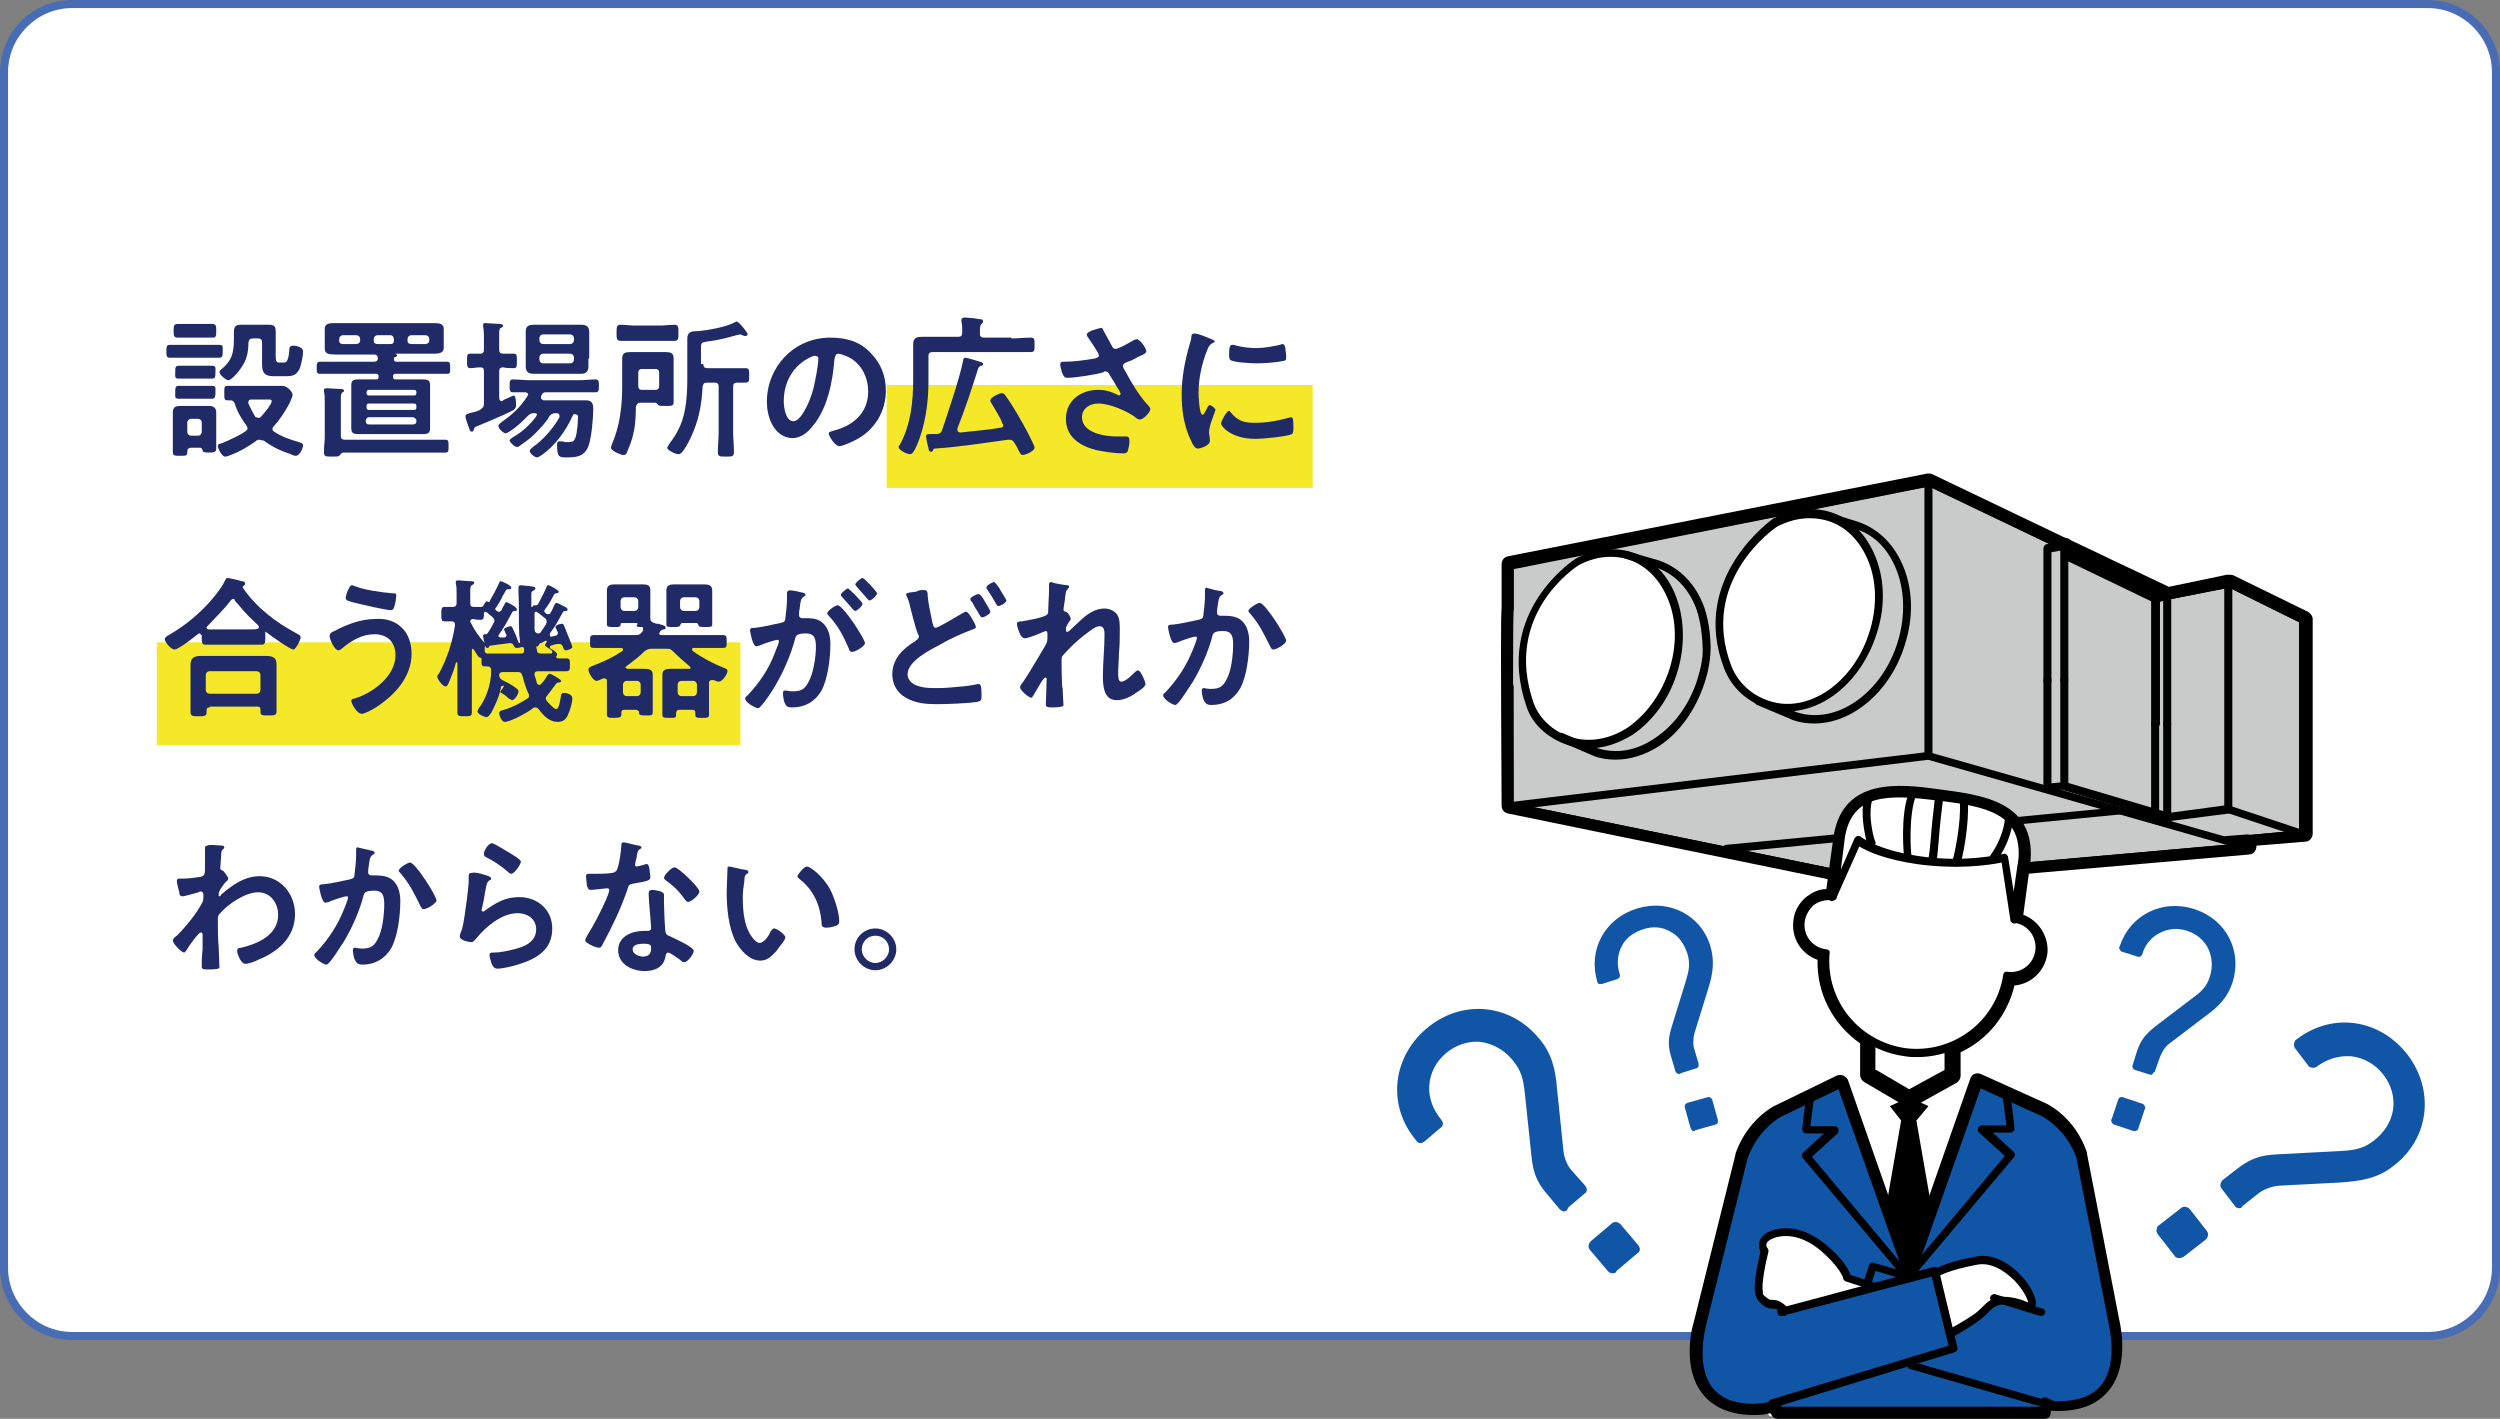 <?xml version="1.0" encoding="utf-8"?>
<!-- Generator: Adobe Illustrator 26.0.3, SVG Export Plug-In . SVG Version: 6.00 Build 0)  -->
<svg version="1.1" xmlns="http://www.w3.org/2000/svg" xmlns:xlink="http://www.w3.org/1999/xlink" x="0px" y="0px"
	 viewBox="0 0 311 176.5" style="enable-background:new 0 0 311 176.5;" xml:space="preserve">
<rect x="0" y="0" width="311" height="176.5" fill="#808080" stroke="none"/>
<style type="text/css">
	.st0{fill:#FFFFFF;}
	.st1{fill:#496DB4;}
	.st2{fill:#C9CACA;}
	.st3{fill:#1156A6;}
	.st4{fill:#F5E828;}
	.st5{fill:#1F2A67;}
</style>
<g id="レイヤー_3">
	<g>
		<g>
			<path class="st0" d="M310.5,157.7c0,4.7-3.8,8.5-8.5,8.5H9c-4.7,0-8.5-3.8-8.5-8.5V9c0-4.7,3.8-8.5,8.5-8.5h293
				c4.7,0,8.5,3.8,8.5,8.5V157.7z"/>
		</g>
		<path class="st1" d="M302,166.7H9c-5,0-9-4-9-9V9c0-5,4-9,9-9h293c5,0,9,4,9,9v148.7C311,162.7,307,166.7,302,166.7z M9,1
			C4.6,1,1,4.6,1,9v148.7c0,4.4,3.6,8,8,8h293c4.4,0,8-3.6,8-8V9c0-4.4-3.6-8-8-8H9z"/>
	</g>
</g>
<g id="枠">
	<g>
		<g>
			<g>
				<path d="M232.6,110.4c-0.1,0-0.1,0-0.2,0l-44.8-9.2c-0.5-0.1-0.8-0.5-0.8-1c-0.1-19.3-0.1-23.5,0-24.6h0v-5.4
					c0-0.5,0.3-0.9,0.8-1l52.2-10.3c0.2,0,0.4,0,0.6,0.1l16.5,7.9c0.2,0,0.4,0.1,0.6,0.2c0,0,0.1,0.1,0.1,0.1l12.2,5.8l7.2-1.5
					c0.1,0,0.2,0,0.3,0c0.2,0,0.4,0,0.6,0.1l9.2,4.5c0.3,0.2,0.6,0.5,0.6,0.9v26.7c0,0.5-0.4,1-0.9,1l-6.1,0.5v0.1
					c0,0.5-0.4,1-0.9,1L232.6,110.4C232.6,110.4,232.6,110.4,232.6,110.4z M188.8,99.5l43.9,9l45.9-4v-0.1c0-0.5,0.4-1,0.9-1
					l6.1-0.5V77.7l-8.3-4.1l-7.4,1.5c-0.2,0-0.4,0-0.6-0.1l-12.8-6.1c0,0,0,0-0.1,0c0,0,0,0-0.1,0L239.8,61l-51,10.1v4.6
					c0,0.1,0,0.1,0,0.2C188.7,76.9,188.7,90.2,188.8,99.5z"/>
				<g>
					<path class="st0" d="M277.3,72.5L277.3,72.5L277.3,72.5l-0.1,0l-7.7,1.6L256.8,68v-0.1l-0.1,0l-16.7-8l-52.2,10.3v5.4v0
						c-0.2,0.4,0,24.6,0,24.6l44.8,9.2l47-4.1v-1l7-0.6V77L277.3,72.5z"/>
					<path d="M232.6,109.9c0,0-0.1,0-0.1,0l-44.8-9.2c-0.2,0-0.4-0.2-0.4-0.5c-0.1-20.2-0.1-23.9,0-24.6h0v-5.4
						c0-0.2,0.2-0.4,0.4-0.5l52.2-10.3c0.1,0,0.2,0,0.3,0l16.6,7.9c0.1,0,0.3,0,0.4,0.1c0,0,0.1,0.1,0.1,0.1l12.4,6l7.4-1.5
						c0.1,0,0.1,0,0.2,0l0,0c0.1,0,0.2,0,0.3,0l9.2,4.5c0.2,0.1,0.3,0.3,0.3,0.4v26.7c0,0.3-0.2,0.5-0.5,0.5l-6.5,0.6v0.5
						c0,0.3-0.2,0.5-0.5,0.5L232.6,109.9C232.6,109.9,232.6,109.9,232.6,109.9z M188.3,99.9l44.3,9.1l46.4-4.1v-0.5
						c0-0.3,0.2-0.5,0.5-0.5l6.5-0.6V77.4l-8.7-4.3l-7.6,1.5c-0.1,0-0.2,0-0.3,0l-12.8-6.1c0,0,0,0-0.1,0c0,0,0,0-0.1,0l-16.6-7.9
						l-51.6,10.2v5c0,0,0,0.1,0,0.1C188.2,76.5,188.2,90.4,188.3,99.9z"/>
				</g>
				<g>
					<g>
						<path class="st2" d="M239.9,59.9l-52.2,10.3v5.4c-0.2,0.4,0,24.6,0,24.6l44.8,9.2l47-4.1v-1l7-0.6V77l-9.2-4.5l-7.8,1.6
							L239.9,59.9"/>
						<path d="M232.6,109.9c0,0-0.1,0-0.1,0l-44.8-9.2c-0.2,0-0.4-0.2-0.4-0.5c-0.1-20.2-0.1-23.9,0-24.6h0v-5.4
							c0-0.2,0.2-0.4,0.4-0.5l52.2-10.3c0.1,0,0.2,0,0.3,0l29.5,14.1l7.6-1.5c0.1,0,0.2,0,0.3,0l9.2,4.5c0.2,0.1,0.3,0.3,0.3,0.4
							v26.7c0,0.3-0.2,0.5-0.5,0.5l-6.5,0.6v0.5c0,0.3-0.2,0.5-0.5,0.5L232.6,109.9C232.6,109.9,232.6,109.9,232.6,109.9z
							 M188.3,99.9l44.3,9.1l46.4-4.1v-0.5c0-0.3,0.2-0.5,0.5-0.5l6.5-0.6V77.4l-8.7-4.3l-7.6,1.5c-0.1,0-0.2,0-0.3,0l-29.5-14.1
							l-51.6,10.2v5c0,0,0,0.1,0,0.1C188.2,76.7,188.2,90.5,188.3,99.9z M187.8,75.7L187.8,75.7L187.8,75.7z"/>
					</g>
					<path d="M225.7,90c-0.9,0-1.7-0.1-2.6-0.4l-4.5-1.9c-0.3-0.1-0.4-0.4-0.3-0.7c0.1-0.3,0.4-0.4,0.7-0.3l4.5,1.9
						c4.9,1.6,10.5-2.3,12.5-8.5c1-3.1,1-6.3,0-9c-1-2.7-2.8-4.6-5.2-5.3l-3.8-1.2c-0.3-0.1-0.4-0.4-0.3-0.6s0.4-0.4,0.6-0.3
						l3.8,1.2c2.7,0.9,4.7,3,5.8,5.9c1.1,2.9,1.1,6.3,0,9.6C235.1,86.1,230.4,90,225.7,90z"/>
					<path d="M232.6,109.9c0,0-0.1,0-0.1,0l-44.8-9.2c-0.2,0-0.4-0.3-0.4-0.5V85.4c0-0.3,0.2-0.5,0.5-0.5s0.5,0.2,0.5,0.5v14.5
						l44.3,9.1l46.4-4.1v-0.5c0-0.3,0.2-0.5,0.5-0.5l6.5-0.6V77.4l-8.7-4.3l-7.6,1.5c-0.1,0-0.2,0-0.3,0l-29.6-14.2
						c-0.2-0.1-0.4-0.4-0.2-0.7c0.1-0.2,0.4-0.4,0.7-0.2l29.5,14.1l7.6-1.5c0.1,0,0.2,0,0.3,0l9.2,4.5c0.2,0.1,0.3,0.3,0.3,0.4v26.7
						c0,0.3-0.2,0.5-0.5,0.5l-6.5,0.6v0.5c0,0.3-0.2,0.5-0.5,0.5L232.6,109.9C232.6,109.9,232.6,109.9,232.6,109.9z"/>
					<path d="M187.8,76.2c-0.3,0-0.5-0.2-0.5-0.5v-5.4c0-0.2,0.2-0.4,0.4-0.5l52.2-10.3c0.3-0.1,0.5,0.1,0.6,0.4
						c0.1,0.3-0.1,0.5-0.4,0.6l-51.8,10.3v5C188.3,76,188,76.2,187.8,76.2z"/>
					<path d="M187.8,100.8c-0.2,0-0.5-0.2-0.5-0.4c0-0.3,0.2-0.5,0.4-0.6l51.7-6.2V59.9c0-0.3,0.2-0.5,0.5-0.5s0.5,0.2,0.5,0.5V94
						c0,0.3-0.2,0.5-0.4,0.5L187.8,100.8C187.8,100.8,187.8,100.8,187.8,100.8z"/>
					<g>
						<line class="st0" x1="239.9" y1="94" x2="279.5" y2="105.3"/>
						<path d="M279.5,105.8c0,0-0.1,0-0.1,0l-39.6-11.3c-0.3-0.1-0.4-0.4-0.3-0.6c0.1-0.3,0.4-0.4,0.6-0.3l39.6,11.3
							c0.3,0.1,0.4,0.4,0.3,0.6C279.9,105.7,279.7,105.8,279.5,105.8z"/>
					</g>
					<g>
						<line class="st0" x1="279.5" y1="104.3" x2="277" y2="104.5"/>
						<path d="M277,105c-0.3,0-0.5-0.2-0.5-0.5c0-0.3,0.2-0.5,0.5-0.5l2.6-0.2c0.3,0,0.5,0.2,0.5,0.5c0,0.3-0.2,0.5-0.5,0.5L277,105
							C277,105,277,105,277,105z"/>
					</g>
					<g>
						<line class="st0" x1="254.7" y1="84.6" x2="254.7" y2="98"/>
						<path d="M254.7,98.5L254.7,98.5c-0.3,0-0.5-0.2-0.5-0.5l0-13.4c0-0.3,0.2-0.5,0.5-0.5l0,0c0.3,0,0.5,0.2,0.5,0.5l0,13.4
							C255.2,98.3,255,98.5,254.7,98.5z"/>
					</g>
					<path d="M254.7,85.1c-0.3,0-0.5-0.2-0.5-0.5V68.2c0-0.2,0.2-0.5,0.4-0.5l2.1-0.3c0.1,0,0.3,0,0.4,0.1c0.1,0.1,0.2,0.2,0.2,0.4
						v16.7c0,0.3-0.2,0.5-0.5,0.5s-0.5-0.2-0.5-0.5V68.5l-1.1,0.2v16C255.2,84.9,255,85.1,254.7,85.1z"/>
					<path d="M269.6,102.1c0,0-0.1,0-0.1,0l-12.8-3.8c-0.2-0.1-0.4-0.3-0.4-0.5V84.6c0-0.3,0.2-0.5,0.5-0.5s0.5,0.2,0.5,0.5v12.8
						l11.8,3.5l0-10.8c0-0.3,0.2-0.5,0.5-0.5l0,0c0.3,0,0.5,0.2,0.5,0.5l0,11.5c0,0.2-0.1,0.3-0.2,0.4
						C269.8,102,269.7,102.1,269.6,102.1z"/>
					<g>
						<line class="st0" x1="269.6" y1="74.1" x2="269.6" y2="90.1"/>
						<path d="M269.6,90.6c-0.3,0-0.5-0.2-0.5-0.5v-16c0-0.3,0.2-0.5,0.5-0.5s0.5,0.2,0.5,0.5v16C270.1,90.4,269.8,90.6,269.6,90.6z
							"/>
					</g>
					<g>
						<line class="st0" x1="256.8" y1="97.8" x2="254.7" y2="98"/>
						<path d="M254.7,98.5c-0.3,0-0.5-0.2-0.5-0.5c0-0.3,0.2-0.5,0.4-0.5l2.1-0.2c0.3,0,0.5,0.2,0.5,0.4c0,0.3-0.2,0.5-0.4,0.5
							L254.7,98.5C254.7,98.5,254.7,98.5,254.7,98.5z"/>
					</g>
					<path d="M267.9,102.4c-0.2,0-0.5-0.2-0.5-0.4c0-0.3,0.2-0.5,0.4-0.6l8.9-1.2V72.5c0-0.3,0.2-0.5,0.5-0.5s0.5,0.2,0.5,0.5v28.2
						c0,0.2-0.2,0.5-0.4,0.5L267.9,102.4C267.9,102.4,267.9,102.4,267.9,102.4z"/>
					<g>
						<line class="st0" x1="277.2" y1="100.7" x2="286.5" y2="103.7"/>
						<path d="M286.5,104.2c-0.1,0-0.1,0-0.2,0l-9.3-3.1c-0.3-0.1-0.4-0.4-0.3-0.6c0.1-0.3,0.4-0.4,0.6-0.3l9.3,3.1
							c0.3,0.1,0.4,0.4,0.3,0.6C286.9,104.1,286.7,104.2,286.5,104.2z"/>
					</g>
					<path d="M268.1,90.6L268.1,90.6c-0.3,0-0.5-0.2-0.5-0.5l0-15.3l-10.8-5.2c-0.2-0.1-0.4-0.4-0.2-0.7c0.1-0.2,0.4-0.4,0.7-0.2
						l11.1,5.3c0.2,0.1,0.3,0.3,0.3,0.5l0,15.6C268.6,90.4,268.4,90.6,268.1,90.6z"/>
					<g>
						<line class="st0" x1="268.1" y1="101" x2="268.1" y2="90.1"/>
						<path d="M268.1,101.5c-0.3,0-0.5-0.2-0.5-0.5V90.1c0-0.3,0.2-0.5,0.5-0.5s0.5,0.2,0.5,0.5V101
							C268.6,101.2,268.4,101.5,268.1,101.5z"/>
					</g>
					<g>
						<line class="st0" x1="268.1" y1="74.5" x2="269.6" y2="74.1"/>
						<path d="M268.1,75c-0.2,0-0.4-0.1-0.5-0.4c-0.1-0.3,0.1-0.5,0.4-0.6l1.5-0.4c0.3-0.1,0.5,0.1,0.6,0.4s-0.1,0.5-0.4,0.6
							l-1.5,0.4C268.2,75,268.1,75,268.1,75z"/>
					</g>
					<g>
						<line class="st0" x1="263.9" y1="100.9" x2="214.8" y2="105.6"/>
						<path d="M214.8,106.1c-0.3,0-0.5-0.2-0.5-0.5c0-0.3,0.2-0.5,0.4-0.5l49.1-4.7c0.3,0,0.5,0.2,0.5,0.4c0,0.3-0.2,0.5-0.4,0.5
							L214.8,106.1C214.9,106.1,214.9,106.1,214.8,106.1z"/>
					</g>
					<g>
						<path class="st0" d="M214.9,83.1c0.9,2.3,2.8,3.9,5,4.6c5.1,1.7,10.9-2.3,13-8.7c2.1-6.5-0.3-13.1-5.4-14.7
							c-2.2-0.7-4.5-0.4-6.6,0.7C220.9,65,210.6,71.9,214.9,83.1z"/>
						<path d="M222.3,88.5c-0.9,0-1.7-0.1-2.5-0.4c-2.5-0.8-4.4-2.6-5.3-4.9c0,0,0,0,0,0c-4.4-11.4,6-18.6,6.1-18.7
							c2.3-1.2,4.8-1.5,7.1-0.8c2.6,0.8,4.6,2.9,5.7,5.8c1.1,2.9,1.1,6.3,0,9.5C231.5,84.8,226.9,88.5,222.3,88.5z M215.4,82.9
							c0.8,2,2.5,3.6,4.7,4.3c4.8,1.6,10.4-2.2,12.4-8.4c1-3,1-6.2,0-8.8c-1-2.6-2.8-4.5-5.1-5.2c-2-0.6-4.2-0.4-6.3,0.7
							C220.7,65.7,211.3,72.3,215.4,82.9L215.4,82.9z"/>
					</g>
					<g>
						<path class="st0" d="M190.3,87.7c0.8,2.3,2.7,3.8,4.9,4.5c5,1.6,10.7-2.2,12.8-8.6c2.1-6.4-0.3-12.8-5.3-14.5
							c-2.2-0.7-4.5-0.4-6.5,0.7C196.2,69.9,186.3,76.1,190.3,87.7z"/>
						<path d="M197.6,93.1c-0.9,0-1.7-0.1-2.5-0.4c-2.5-0.8-4.5-2.6-5.2-4.8c0,0,0,0,0,0c-4.1-11.9,6-18.3,6.1-18.4
							c2.3-1.2,4.8-1.5,7-0.8c2.6,0.8,4.6,2.9,5.6,5.8c1,2.8,1,6.2,0,9.3c-1,3.2-3,5.9-5.5,7.6C201.3,92.5,199.5,93.1,197.6,93.1z
							 M190.8,87.5c0.7,1.9,2.4,3.5,4.6,4.2c2.3,0.7,4.8,0.3,7.1-1.2c2.3-1.6,4.1-4.1,5.1-7c1-3,1-6.1,0-8.7c-1-2.6-2.7-4.4-5-5.2
							c-2-0.6-4.1-0.4-6.2,0.7C196.1,70.5,186.9,76.4,190.8,87.5L190.8,87.5z"/>
					</g>
					<path d="M201,94.5c-0.9,0-1.7-0.1-2.6-0.4l-4.4-1.9c-0.3-0.1-0.4-0.4-0.3-0.7c0.1-0.3,0.4-0.4,0.7-0.3l4.4,1.9
						c2.3,0.7,4.8,0.3,7.1-1.3c2.4-1.6,4.2-4.1,5.2-7.1c0.5-1.6,0.8-3,0.7-4.3c-0.1-3.4-1-5.2-1-5.2c-1-2.3-2.7-3.9-4.8-4.6
						l-3.8-1.1c-0.3-0.1-0.4-0.4-0.3-0.6c0.1-0.3,0.4-0.4,0.6-0.3l3.8,1.1c2.4,0.8,4.3,2.6,5.4,5.1c0,0,1,1.9,1.1,5.6
						c0,1.4-0.2,2.9-0.8,4.7c-1.1,3.2-3,6-5.6,7.7C204.7,93.9,202.8,94.5,201,94.5z"/>
				</g>
			</g>
			<g>
				<g>
					<g>
						<path class="st0" d="M220.4,176.2c-0.1,0-0.2,0-0.3-0.1c-0.1-0.1-0.2-0.3-0.2-0.4l0-0.4c-0.6,0.2-1,0.2-1.1,0.2
							c-3.1,0.2-5.4-0.7-6.7-2.4c-2.5-3.2-1.1-8.2-1-8.4l5.2-21c1.5-4.2,4.6-5.7,4.7-5.8l3.6-1.7l0.1-0.7c0-0.2,0.2-0.4,0.4-0.4
							c0.2,0,0.4,0.1,0.5,0.2l0.2,0.3l2.9-1.4c0.1-0.1,0.3-0.1,0.4,0c0.1,0.1,0.2,0.2,0.3,0.3l5.1,14.3l1.6-9.3l-1.3-1.7
							c-0.1-0.1-0.1-0.3-0.1-0.4s0.1-0.3,0.3-0.3l2.4-1.1c0.1-0.1,0.3-0.1,0.4,0l2.4,1.1c0.1,0.1,0.2,0.2,0.3,0.3
							c0,0.1,0,0.3-0.1,0.4l-1.3,1.7l1.6,9.2l5-14.3c0-0.1,0.1-0.2,0.3-0.3s0.3-0.1,0.4,0l2.8,1.3l0.1-0.2c0.1-0.2,0.3-0.3,0.5-0.2
							c0.2,0,0.4,0.2,0.4,0.4l0,0.5l4.4,2c0.1,0.1,3.3,1.6,4.7,5.7l4,20.7c0.1,0.4,1.4,5.4-1.1,8.5c-1.4,1.7-3.6,2.5-6.7,2.4
							c-0.1,0-0.1,0-0.2,0l-0.4-0.2l0,0.4c0,0.3-0.2,0.5-0.5,0.5h-33.2l-0.6,0.2C220.5,176.1,220.5,176.2,220.4,176.2z M220.5,174.1
							c0.1,0,0.2,0,0.3,0.1c0.1,0.1,0.2,0.3,0.2,0.4l0,0.4l0,0c0.1,0,0.2,0,0.3,0h32.6l0-0.7c0-0.2,0.1-0.3,0.2-0.4
							c0.1-0.1,0.3-0.1,0.4,0l1,0.4c2.7,0.1,4.7-0.6,5.9-2c2.2-2.8,0.9-7.7,0.9-7.7c0,0,0,0,0,0l-4-20.6c-1.3-3.7-4.2-5.1-4.2-5.1
							l-4.6-2.1c-0.1,0-0.1-0.1-0.2-0.1c-0.1,0-0.1,0-0.2,0l-2.8-1.2l-5.4,15.5c-0.1,0.2-0.3,0.3-0.5,0.3c-0.2,0-0.4-0.2-0.4-0.4
							l-2-11.1c0-0.1,0-0.3,0.1-0.4l1.1-1.4l-1.7-0.8l-1.7,0.8l1.1,1.4c0.1,0.1,0.1,0.2,0.1,0.4l-2,11.3c0,0.2-0.2,0.4-0.4,0.4
							c-0.2,0-0.4-0.1-0.5-0.3l-5.5-15.5l-2.8,1.3c-0.1,0-0.2,0.1-0.3,0c0,0.1-0.1,0.1-0.2,0.2l-3.9,1.9c0,0-2.9,1.5-4.3,5.2
							l-5.2,20.9c0,0.1-1.4,4.8,0.8,7.6c1.2,1.5,3.2,2.2,6,2c0,0,0.6,0,1.5-0.3C220.4,174.1,220.5,174.1,220.5,174.1z"/>
					</g>
					<g>
						<path class="st0" d="M262.7,164.4l-4-20.6c-1.4-4-4.5-5.5-4.5-5.5l-4.6-2.1l-0.1-0.7l-0.3,0.6l-3.2-1.4l-5.6,16l-2-11.1
							l1.5-1.8l-2.4-1.1l-2.4,1.1l1.5,1.8l-2,11.3l-5.6-16l-3.3,1.6l-0.4-0.7l-0.1,1l-3.9,1.9c0,0-3.1,1.5-4.5,5.5l-5.2,21
							c0,0-3.1,10.7,7.3,10.2c0,0,0.7,0,1.6-0.4l-0.1,1.1l0.7-0.3v0h33.2l0-1.2l1.1,0.5C265.8,175.3,262.7,164.4,262.7,164.4z"/>
					</g>
					<g>
						<path d="M254.4,176.5h-33.2c-0.4,0-0.7-0.2-0.9-0.6l-0.1-0.1c-0.7,0.2-1.2,0.2-1.2,0.2c-3.2,0.2-5.7-0.7-7.2-2.6
							c-2.7-3.4-1.2-8.7-1.1-8.9l5.2-20.9c0,0,0-0.1,0-0.1c1.5-4.3,4.9-6,5-6l7.6-3.7c0.3-0.1,0.6-0.1,0.8,0s0.5,0.3,0.6,0.6l5.6,16
							c0.2,0.5-0.1,1.1-0.6,1.3c-0.5,0.2-1.1-0.1-1.3-0.6l-5.3-15l-6.6,3.2c0,0-2.7,1.4-4,4.8l-5.2,20.9c0,0.1-1.3,4.6,0.8,7.1
							c1.1,1.3,2.9,2,5.5,1.8c0,0,0.6,0,1.3-0.3c0.4-0.2,0.9,0,1.2,0.3l0.3,0.5h31.7l0-0.2c0-0.3,0.2-0.7,0.5-0.8
							c0.3-0.2,0.6-0.2,1-0.1l0.9,0.4c2.5,0.1,4.3-0.5,5.3-1.8c2.1-2.6,0.8-7.2,0.8-7.2l-4-20.7c-1.3-3.5-3.9-4.8-4-4.8l-7.2-3.2
							l-5.2,14.9c-0.2,0.5-0.8,0.8-1.3,0.6c-0.5-0.2-0.8-0.8-0.6-1.3l5.6-16c0.1-0.3,0.3-0.5,0.5-0.6c0.3-0.1,0.5-0.1,0.8,0l8.2,3.7
							c0.2,0.1,3.5,1.7,5,6c0,0,0,0.1,0,0.1l4,20.6c0,0.1,1.5,5.5-1.2,8.9c-1.5,1.9-3.9,2.8-7.2,2.6c0,0,0,0-0.1,0
							C255.2,176.2,254.8,176.5,254.4,176.5z"/>
					</g>
					<g>
						<g>
							<path class="st0" d="M234.6,150.7l-5.6-16l-3.3,1.6l-0.5,0.2l-3.9,1.9c0,0-3.1,1.5-4.5,5.5l-5.2,21c0,0-3.1,10.7,7.3,10.2
								c0,0,0.7,0,1.6-0.4l0.6,0.8v0h33.2l0-1.2l1.1,0.5c10.4,0.5,7.3-10.4,7.3-10.4l-4-20.6c-1.4-4-4.5-5.5-4.5-5.5l-4.6-2.1
								l-0.4-0.2l-3.2-1.4l-5.6,16"/>
							<path d="M254.4,176h-33.2c-0.2,0-0.4-0.1-0.5-0.3l-0.3-0.5c-0.8,0.3-1.4,0.3-1.4,0.3c-3.1,0.2-5.4-0.7-6.8-2.4
								c-2.5-3.2-1.1-8.2-1-8.4l5.2-21c1.5-4.2,4.6-5.7,4.8-5.8l7.6-3.7c0.1-0.1,0.3-0.1,0.4,0c0.1,0.1,0.2,0.2,0.3,0.3l5.6,16
								c0.1,0.3,0,0.5-0.3,0.6c-0.3,0.1-0.5,0-0.6-0.3l-5.5-15.5l-7.1,3.4c0,0-2.9,1.5-4.2,5.2l-5.2,20.9c0,0.1-1.3,4.8,0.8,7.6
								c1.2,1.5,3.2,2.2,5.9,2c0,0,0.6,0,1.4-0.3c0.2-0.1,0.5,0,0.6,0.2l0.5,0.7h32.5l0-0.7c0-0.2,0.1-0.3,0.2-0.4
								c0.1-0.1,0.3-0.1,0.5,0l1,0.4c2.7,0.1,4.7-0.6,5.8-2c2.2-2.8,0.9-7.6,0.9-7.7l-4-20.7c-1.3-3.6-4.2-5.1-4.2-5.1l-7.7-3.5
								l-5.4,15.4c-0.1,0.3-0.4,0.4-0.6,0.3s-0.4-0.4-0.3-0.6l5.6-16c0-0.1,0.1-0.2,0.3-0.3c0.1-0.1,0.3-0.1,0.4,0l8.2,3.7
								c0.1,0.1,3.3,1.6,4.8,5.7l4,20.7c0.1,0.2,1.5,5.3-1.1,8.5c-1.4,1.7-3.7,2.6-6.8,2.4c-0.1,0-0.1,0-0.2,0l-0.4-0.2l0,0.4
								C254.9,175.7,254.7,176,254.4,176z"/>
						</g>
					</g>
				</g>
				<polygon points="240.4,150.9 238.4,139.4 239.9,137.6 237.5,136.5 235.1,137.6 236.5,139.4 234.5,150.9 237.5,158.9 
					237.5,158.9 237.5,158.9 				"/>
				<g>
					<g>
						<path class="st3" d="M262.7,164.4l-4-20.6c-1.4-4-4.5-5.5-4.5-5.5l-8.2-3.7l-8.5,24.3l-8.5-24.2l-7.6,3.7c0,0-3.1,1.5-4.5,5.5
							l-5.2,21c0,0-3.1,10.7,7.3,10.2c0,0,1,0,2.2-0.7l0,1.2h33.2l0-1.2l1.1,0.5C265.8,175.3,262.7,164.4,262.7,164.4z"/>
						<path d="M254.4,176h-33.2c-0.3,0-0.5-0.2-0.5-0.5l0-0.4c-1,0.4-1.7,0.4-1.7,0.4c-3.1,0.1-5.4-0.7-6.8-2.4
							c-2.5-3.2-1.1-8.2-1-8.4l5.2-21c1.5-4.2,4.6-5.7,4.8-5.8l7.6-3.7c0.1-0.1,0.3-0.1,0.4,0c0.1,0.1,0.2,0.2,0.3,0.3l8.1,22.9
							l8.1-22.9c0-0.1,0.1-0.2,0.3-0.3c0.1-0.1,0.3-0.1,0.4,0l8.2,3.7c0.1,0.1,3.3,1.6,4.8,5.7l4,20.7c0.1,0.4,1.4,5.4-1.1,8.6
							c-1.4,1.7-3.7,2.6-6.8,2.4c-0.1,0-0.1,0-0.2,0l-0.4-0.2l0,0.4C254.9,175.7,254.7,176,254.4,176z M221.6,175h32.3l0-0.7
							c0-0.2,0.1-0.3,0.2-0.4c0.1-0.1,0.3-0.1,0.5,0l1,0.4c2.7,0.1,4.7-0.6,5.8-2c2.2-2.8,0.9-7.6,0.9-7.7c0,0,0,0,0,0l-4-20.6
							c-1.3-3.6-4.2-5.1-4.2-5.1l-7.7-3.5l-8.4,23.8c-0.1,0.4-0.8,0.4-0.9,0l-8.4-23.7l-7.1,3.4c0,0-2.9,1.5-4.2,5.2l-5.2,20.9
							c0,0.1-1.3,4.8,0.8,7.6c1.2,1.5,3.2,2.2,5.9,2c0,0,0.9,0,2-0.6c0.2-0.1,0.3-0.1,0.5,0c0.2,0.1,0.2,0.3,0.2,0.4L221.6,175z"/>
					</g>
					<g>
						<path class="st0" d="M240.7,158.4c0,0,1.2-0.9,5.2-1.6c4-0.7,7.6,5.1,6.6,5.7c-0.3,0.2-1.3-0.3-1.3-0.3s-1.8-0.7-3-0.2
							c-0.9,0.3-1.3,1.1-2.3,1.9c-1.4,1.1-3.3,2.1-3.3,2.1"/>
						<path d="M242.6,166.4c-0.2,0-0.4-0.1-0.4-0.3c-0.1-0.2,0-0.5,0.2-0.7c0,0,1.9-1,3.3-2c0.4-0.3,0.7-0.6,0.9-0.8
							c0.5-0.5,0.9-0.9,1.5-1.1c1.4-0.5,3.3,0.2,3.4,0.2c0.3,0.1,0.6,0.3,0.8,0.3c-0.1-0.5-0.6-1.5-1.6-2.6
							c-0.7-0.7-2.5-2.4-4.6-2.1c-3.8,0.7-5,1.5-5,1.5c-0.2,0.2-0.5,0.1-0.7-0.1c-0.2-0.2-0.1-0.5,0.1-0.7c0.1,0,1.3-1,5.4-1.7
							c3.3-0.6,6.5,2.9,7.2,5c0.4,1,0,1.4-0.2,1.6c-0.3,0.2-0.9,0.1-1.8-0.3c0,0,0,0,0,0c0,0-1.6-0.6-2.6-0.2
							c-0.5,0.2-0.8,0.5-1.2,0.9c-0.3,0.3-0.6,0.6-1,0.9c-1.5,1.1-3.3,2.1-3.4,2.1C242.7,166.4,242.6,166.4,242.6,166.4z"/>
					</g>
					<path d="M253.9,163.7c0,0-0.1,0-0.1,0l-5.9-1.8c-0.3-0.1-0.4-0.4-0.3-0.6s0.4-0.4,0.6-0.3l5.9,1.8c0.3,0.1,0.4,0.4,0.3,0.6
						C254.3,163.6,254.1,163.7,253.9,163.7z"/>
					<path d="M232,160.8c0,0-0.1,0-0.1,0c-0.3-0.1-0.4-0.4-0.3-0.6l0.9-2.8c0.1-0.3,0.4-0.4,0.6-0.3l4.9,1.4
						c0.3,0.1,0.4,0.4,0.3,0.6c-0.1,0.3-0.4,0.4-0.6,0.3l-4.4-1.3l-0.7,2.3C232.4,160.7,232.2,160.8,232,160.8z"/>
					<path d="M255.1,175.3c0,0-0.1,0-0.1,0l-17.4-5c-0.3-0.1-0.4-0.4-0.3-0.6c0.1-0.3,0.4-0.4,0.6-0.3l17.4,5
						c0.3,0.1,0.4,0.4,0.3,0.6C255.5,175.1,255.3,175.3,255.1,175.3z"/>
					<g>
						<path class="st0" d="M222.1,163.2c0-0.1-0.1-0.2-0.2-0.2c-0.9-1-1.5-0.4-2.1-0.9c-1.1-0.8-0.8-0.9-0.9-1.3
							c-0.4-1.2,0.7-5.2,0.7-5.2s-0.7-1,0.4-1.7c1-0.7,3.8-1.3,6.9,1.2c2.7,2.2,3.1,3.8,3.1,3.8l3.4,1.1"/>
						<path d="M222.1,163.7c-0.2,0-0.4-0.1-0.4-0.3c0,0-0.1-0.1-0.1-0.1c-0.4-0.4-0.6-0.5-1-0.5c-0.3,0-0.7,0-1.1-0.3
							c-0.9-0.7-1-1-1.1-1.4c-0.4-1.3,0.4-4.5,0.6-5.4c-0.3-0.6-0.3-1.6,0.6-2.2c1.1-0.8,4.1-1.5,7.5,1.3c2.2,1.8,2.9,3.2,3.1,3.8
							l3.1,1c0.3,0.1,0.4,0.4,0.3,0.6c-0.1,0.3-0.4,0.4-0.6,0.3l-3.4-1.1c-0.2-0.1-0.3-0.2-0.3-0.4c0,0-0.4-1.4-2.9-3.5
							c-2.9-2.4-5.4-1.8-6.3-1.2c-0.6,0.4-0.3,0.9-0.2,1c0.1,0.1,0.1,0.3,0.1,0.4c-0.4,1.5-0.9,4.2-0.7,4.9c0,0.1,0,0.2,0,0.3
							c0,0.1,0,0.2,0.7,0.7c0.1,0.1,0.3,0.1,0.5,0.1c0.4,0,1,0.1,1.7,0.8c0.1,0.1,0.2,0.2,0.2,0.3c0.1,0.2,0,0.5-0.2,0.7
							C222.2,163.7,222.1,163.7,222.1,163.7z"/>
					</g>
					<path d="M220.5,175.1c-0.2,0-0.4-0.1-0.5-0.4c-0.1-0.3,0.1-0.5,0.3-0.6l22.1-6.7l-2.1-8.6l-18.6,4.9c-0.3,0.1-0.5-0.1-0.6-0.4
						c-0.1-0.3,0.1-0.5,0.4-0.6l19.1-5.1c0.1,0,0.3,0,0.4,0.1c0.1,0.1,0.2,0.2,0.2,0.3l2.3,9.6c0.1,0.3-0.1,0.5-0.3,0.6l-22.5,6.9
						C220.6,175.1,220.6,175.1,220.5,175.1z"/>
				</g>
				<path d="M237.4,159.4c-0.1,0-0.3-0.1-0.4-0.2l-12.7-15.1c-0.2-0.2-0.2-0.5,0-0.7l2.6-2.4h-2.2c-0.1,0-0.3-0.1-0.4-0.2
					c-0.1-0.1-0.1-0.3-0.1-0.4l0.5-4.3c0-0.3,0.3-0.5,0.6-0.4c0.3,0,0.5,0.3,0.4,0.6l-0.5,3.8h3c0.2,0,0.4,0.1,0.5,0.3
					c0.1,0.2,0,0.4-0.1,0.6l-3.2,2.9l12.4,14.8c0.2,0.2,0.1,0.5-0.1,0.7C237.6,159.4,237.5,159.4,237.4,159.4z"/>
				<path d="M237.4,159.4c-0.1,0-0.2,0-0.3-0.1c-0.2-0.2-0.2-0.5-0.1-0.7l12.4-14.8l-3.2-2.9c-0.2-0.1-0.2-0.4-0.1-0.6
					c0.1-0.2,0.3-0.3,0.5-0.3h3l-0.5-3.8c0-0.3,0.2-0.5,0.4-0.6c0.3,0,0.5,0.2,0.6,0.4l0.5,4.3c0,0.1,0,0.3-0.1,0.4
					c-0.1,0.1-0.2,0.2-0.4,0.2h-2.2l2.6,2.4c0.2,0.2,0.2,0.5,0,0.7l-12.7,15.1C237.7,159.3,237.5,159.4,237.4,159.4z"/>
			</g>
			<g>
				<g>
					<path class="st3" d="M264,137l2.4,0.8l-0.8,2.4l-2.4-0.8L264,137z M274.2,126l-4.6,3.5c-0.7,0.5-1.2,1.4-1.4,2l-0.6,1.7
						l-1.9-0.6l0.5-1.6c0.5-1.4,1.1-2.1,2.2-2.9l4.6-3.5c1.1-0.9,1.9-1.5,2.4-2.9c0.9-2.7-0.4-5.4-3.1-6.3c-2.8-0.9-5.4,0.7-6.3,3.2
						l-1.9-0.6c1.2-3.5,4.8-5.5,8.7-4.2c3.7,1.2,5.6,4.9,4.4,8.6C276.7,123.9,275.7,124.9,274.2,126z"/>
					<path class="st3" d="M265.6,140.7c-0.1,0-0.1,0-0.2,0l-2.4-0.8c-0.1,0-0.2-0.1-0.3-0.3s-0.1-0.3,0-0.4l0.8-2.4
						c0.1-0.3,0.4-0.4,0.6-0.3l2.4,0.8c0.1,0,0.2,0.1,0.3,0.3c0.1,0.1,0.1,0.3,0,0.4l-0.8,2.4c0,0.1-0.1,0.2-0.3,0.3
						C265.8,140.7,265.7,140.7,265.6,140.7z M263.8,139.1l1.5,0.5l0.5-1.5l-1.5-0.5L263.8,139.1z M267.7,133.7c-0.1,0-0.1,0-0.2,0
						l-1.9-0.6c-0.3-0.1-0.4-0.4-0.3-0.6l0.5-1.6c0.5-1.6,1.2-2.3,2.3-3.2l4.6-3.5c1.1-0.8,1.8-1.4,2.2-2.7c0.4-1.2,0.3-2.4-0.2-3.5
						c-0.5-1-1.4-1.8-2.6-2.2c-1.2-0.4-2.4-0.3-3.5,0.3c-1,0.5-1.8,1.5-2.1,2.6c-0.1,0.3-0.4,0.4-0.6,0.3l-1.9-0.6
						c-0.1,0-0.2-0.1-0.3-0.3c-0.1-0.1-0.1-0.3,0-0.4c1.3-3.9,5.3-5.9,9.3-4.6c4,1.3,6,5.3,4.7,9.2c-0.6,1.8-1.7,2.9-3.2,4l-4.6,3.5
						c-0.6,0.4-1,1.2-1.2,1.7l-0.6,1.7c0,0.1-0.1,0.2-0.3,0.3C267.8,133.7,267.7,133.7,267.7,133.7z M266.4,132.2l0.9,0.3l0.4-1.2
						c0.2-0.6,0.7-1.6,1.6-2.2l4.6-3.5c0,0,0,0,0,0c1.4-1.1,2.4-2,2.9-3.6c1.1-3.4-0.6-6.8-4.1-8c-3.3-1.1-6.6,0.4-7.9,3.5l0.9,0.3
						c0.5-1.2,1.4-2.1,2.4-2.7c1.3-0.7,2.8-0.8,4.3-0.3c1.4,0.5,2.5,1.4,3.2,2.7c0.6,1.3,0.7,2.8,0.2,4.2c-0.5,1.6-1.4,2.3-2.5,3.2
						l-4.6,3.5c-1,0.7-1.5,1.3-2,2.7L266.4,132.2z"/>
				</g>
			</g>
			<g>
				<g>
					<path class="st3" d="M271.7,151l2.1,2.7l-2.7,2.1l-2.1-2.7L271.7,151z M291.2,146.5l-7.7,0.4c-1.2,0.1-2.3,0.6-3,1.1l-1.9,1.5
						l-1.6-2.1l1.8-1.4c1.6-1.2,2.8-1.5,4.6-1.6l7.7-0.4c1.9-0.2,3.2-0.3,4.8-1.5c3-2.3,3.6-6.3,1.3-9.3c-2.4-3.2-6.5-3.3-9.3-1.1
						l-1.6-2.1c3.9-3,9.4-2.6,12.7,1.8c3.2,4.1,2.5,9.6-1.6,12.8C295.5,146,293.7,146.4,291.2,146.5z"/>
					<path class="st3" d="M271.1,156.5C271,156.5,271,156.5,271.1,156.5c-0.3,0-0.5-0.1-0.6-0.3l-2.1-2.7c-0.1-0.2-0.2-0.4-0.1-0.6
						c0-0.2,0.1-0.4,0.3-0.5l2.7-2.1c0.3-0.3,0.8-0.2,1.1,0.1l2.1,2.7c0.3,0.3,0.2,0.8-0.1,1.1l-2.7,2.1
						C271.4,156.5,271.2,156.5,271.1,156.5z M270,153.2l1.2,1.5l1.5-1.2l-1.2-1.5L270,153.2z M278.6,150.3
						C278.6,150.3,278.5,150.3,278.6,150.3c-0.3,0-0.5-0.1-0.6-0.3l-1.6-2.1c-0.3-0.3-0.2-0.8,0.1-1.1l1.8-1.4
						c1.8-1.4,3.1-1.7,5-1.8l7.6-0.4c1.8-0.1,3-0.2,4.4-1.3c1.3-1,2.2-2.4,2.4-3.9c0.2-1.5-0.2-3-1.2-4.3c-1-1.3-2.4-2.1-4-2.3
						c-1.5-0.1-3,0.3-4.3,1.3c-0.2,0.1-0.4,0.2-0.6,0.1c-0.2,0-0.4-0.1-0.5-0.3l-1.6-2.1c-0.1-0.2-0.2-0.4-0.1-0.6
						c0-0.2,0.1-0.4,0.3-0.5c4.4-3.4,10.3-2.6,13.8,1.9c3.4,4.5,2.7,10.4-1.7,13.8c-2,1.6-4,1.9-6.6,2.1l-7.7,0.4
						c-1,0.1-2,0.5-2.6,1l-1.9,1.5C278.9,150.2,278.8,150.3,278.6,150.3z M278.1,147.6l0.7,0.9l1.3-1c0.7-0.5,2-1.2,3.4-1.3l7.7-0.4
						c0,0,0,0,0,0c2.4-0.1,4.1-0.4,5.8-1.8c3.7-2.9,4.4-7.9,1.4-11.7c-2.8-3.6-7.4-4.4-11.1-2.1l0.7,0.9c1.4-0.9,3.1-1.3,4.7-1.2
						c2,0.2,3.8,1.2,5,2.9c1.2,1.6,1.7,3.5,1.5,5.4c-0.3,1.9-1.3,3.6-2.9,4.9c-1.8,1.4-3.3,1.5-5.2,1.6l-7.7,0.4
						c-1.6,0.1-2.7,0.3-4.1,1.5L278.1,147.6z"/>
				</g>
			</g>
			<g>
				<g>
					<path class="st3" d="M198.4,155.1l2.6-2.2l2.2,2.6l-2.6,2.2L198.4,155.1z M192.9,135.8l0.8,7.7c0.1,1.2,0.8,2.3,1.3,2.9
						l1.6,1.8l-2,1.7l-1.5-1.8c-1.3-1.5-1.7-2.7-1.9-4.5l-0.8-7.6c-0.2-1.9-0.4-3.2-1.7-4.7c-2.5-2.9-6.5-3.3-9.3-0.9
						c-3,2.6-3,6.6-0.6,9.4l-2,1.7c-3.2-3.7-3-9.2,1.1-12.8c4-3.4,9.5-3,12.8,0.9C192.2,131.6,192.6,133.4,192.9,135.8z"/>
					<path class="st3" d="M200.6,158.4C200.6,158.4,200.6,158.4,200.6,158.4c-0.3,0-0.4-0.1-0.6-0.3l-2.2-2.6
						c-0.3-0.3-0.2-0.8,0.1-1.1l2.6-2.2c0.3-0.3,0.8-0.2,1.1,0.1l2.2,2.6c0.1,0.2,0.2,0.3,0.2,0.5c0,0.2-0.1,0.4-0.3,0.5l-2.6,2.2
						C201,158.4,200.8,158.4,200.6,158.4z M199.4,155.2l1.3,1.5l1.5-1.3l-1.3-1.5L199.4,155.2z M194.6,150.7c-0.2,0-0.4-0.1-0.6-0.3
						l-1.5-1.8c-1.5-1.7-1.8-3-2-4.9l-0.8-7.6c-0.2-1.8-0.4-2.9-1.6-4.3c-1.1-1.3-2.5-2-4-2.2c-1.5-0.1-3,0.4-4.2,1.4
						c-1.3,1.1-2,2.5-2.1,4.1c-0.1,1.5,0.5,3,1.5,4.2c0.1,0.2,0.2,0.3,0.2,0.5c0,0.2-0.1,0.4-0.3,0.5l-2,1.7
						c-0.2,0.1-0.3,0.2-0.5,0.2c-0.2,0-0.4-0.1-0.5-0.3c-3.6-4.2-3.1-10.2,1.2-13.9c4.3-3.7,10.3-3.2,13.9,1
						c1.7,1.9,2.2,3.9,2.4,6.5l0.8,7.7c0.1,1,0.6,2,1.1,2.5l1.6,1.8c0.1,0.2,0.2,0.3,0.2,0.5c0,0.2-0.1,0.4-0.3,0.5l-2,1.7
						C194.9,150.7,194.7,150.7,194.6,150.7z M183.5,128.2c0.2,0,0.4,0,0.6,0c1.9,0.2,3.7,1.1,5,2.7c1.4,1.7,1.6,3.2,1.9,5.1l0.8,7.6
						c0.2,1.6,0.5,2.6,1.7,4.1l1,1.2l0.8-0.7l-1.1-1.3c-0.6-0.7-1.3-2-1.5-3.3l-0.8-7.7c0,0,0,0,0,0c-0.2-2.3-0.6-4-2.1-5.7
						c-3.1-3.6-8.1-3.9-11.8-0.8c-3.5,2.9-4,7.6-1.5,11.2l0.8-0.7c-1-1.4-1.5-3-1.4-4.7c0.1-2,1-3.8,2.6-5.2
						C180.2,128.8,181.8,128.2,183.5,128.2z"/>
				</g>
			</g>
			<g>
				<g>
					<path class="st3" d="M210,137.7l2.5-0.7l0.7,2.5l-2.5,0.7L210,137.7z M212,122.9l-1.7,5.5c-0.3,0.8-0.2,1.8,0,2.4l0.5,1.7
						l-1.9,0.6l-0.5-1.7c-0.4-1.4-0.3-2.3,0.1-3.6l1.7-5.5c0.4-1.4,0.7-2.3,0.2-3.8c-0.8-2.8-3.5-4.2-6.2-3.4
						c-2.9,0.9-4,3.7-3.3,6.2l-1.9,0.6c-1.1-3.5,0.7-7.3,4.6-8.5c3.8-1.1,7.4,0.8,8.5,4.5C212.9,119.7,212.6,121.1,212,122.9z"/>
					<path class="st3" d="M210.7,140.7c-0.1,0-0.2,0-0.2-0.1c-0.1-0.1-0.2-0.2-0.2-0.3l-0.7-2.5c-0.1-0.3,0.1-0.5,0.3-0.6l2.5-0.7
						c0.3-0.1,0.5,0.1,0.6,0.3l0.7,2.5c0,0.1,0,0.3,0,0.4c-0.1,0.1-0.2,0.2-0.3,0.2l-2.5,0.7C210.8,140.7,210.8,140.7,210.7,140.7z
						 M210.6,138.1l0.5,1.5l1.5-0.5l-0.5-1.5L210.6,138.1z M208.9,133.6c-0.2,0-0.4-0.1-0.5-0.4l-0.5-1.7c-0.5-1.6-0.3-2.6,0.1-3.9
						l1.7-5.5c0.4-1.3,0.6-2.2,0.2-3.5c-0.4-1.2-1.1-2.2-2.1-2.7c-1-0.6-2.2-0.7-3.4-0.3c-1.2,0.4-2.2,1.1-2.7,2.2
						c-0.5,1-0.6,2.2-0.2,3.4c0.1,0.3-0.1,0.5-0.3,0.6l-1.9,0.6c-0.1,0-0.3,0-0.4,0s-0.2-0.2-0.2-0.3c-1.2-4,1-7.9,5-9.1
						c4-1.2,8,0.9,9.1,4.8c0.5,1.8,0.3,3.3-0.3,5.2l-1.7,5.5c-0.2,0.7-0.2,1.6,0,2.1l0.5,1.7c0,0.1,0,0.3,0,0.4
						c-0.1,0.1-0.2,0.2-0.3,0.2l-1.9,0.6C209,133.6,209,133.6,208.9,133.6z M205.8,114.4c0.9,0,1.8,0.2,2.5,0.6
						c1.3,0.7,2.2,1.9,2.6,3.3c0.5,1.6,0.2,2.7-0.2,4L209,128c-0.4,1.1-0.5,2-0.1,3.3l0.4,1.2l0.9-0.3l-0.4-1.2
						c-0.2-0.6-0.3-1.7,0-2.7l1.7-5.5c0,0,0,0,0,0c0.6-1.7,0.8-3,0.3-4.6c-1-3.4-4.4-5.2-7.9-4.2c-3.3,1-5.2,4.1-4.4,7.3l0.9-0.3
						c-0.3-1.3-0.1-2.5,0.4-3.6c0.6-1.3,1.8-2.3,3.3-2.7C204.7,114.5,205.3,114.4,205.8,114.4z"/>
				</g>
			</g>
		</g>
		<path class="st0" d="M237.5,137.2c-0.1,0-0.2,0-0.2-0.1l-5.1-3c-0.1-0.1-0.2-0.2-0.2-0.4v-4.2c-3.5-2.3-5.5-6.3-5.3-10.5
			c-2-0.5-3.3-2.4-3.1-4.4c0.3-2,2-3.5,4-3.5c0,0,0,0,0,0l0.5-3.7c1-5.7,5.6-8.5,12.7-7.6c0.8,0.1,1.7,0,2.5,0
			c1.7-0.1,3.4-0.2,4.7,1c2.8,1.9,4,4.5,3.6,7.5c0,0.1,0,0.1,0,0.2c0,0,0,0,0,0.1c0,0.7,0,1.2,0,1.8l-0.5,3.7c1.9,0.5,3.3,2.4,3,4.4
			c-0.3,2-2,3.6-4,3.5c-0.7,3.8-3.3,6.9-6.8,8.5v3.3c0,0.2-0.1,0.3-0.2,0.4l-5.4,3C237.6,137.1,237.6,137.2,237.5,137.2z
			 M232.8,133.4l4.7,2.7l4.9-2.7v-3.3c0-0.2,0.1-0.4,0.3-0.4c3.5-1.5,6-4.6,6.6-8.3c0-0.2,0.3-0.4,0.5-0.4c1.7,0.2,3.2-1,3.4-2.7
			c0.2-1.7-1-3.2-2.7-3.4c-0.3,0-0.4-0.3-0.4-0.5l0.5-4.1c0-0.5,0-0.9,0-1.5c0-0.1,0-0.3,0-0.5c0.1-1,0.5-4-3.3-6.6
			c-1-1-2.4-0.9-4-0.8c-0.9,0.1-1.8,0.1-2.7,0c-6.6-0.8-10.8,1.7-11.7,6.8l-0.5,4.1c0,0.3-0.3,0.4-0.5,0.4c-1.7-0.2-3.2,1-3.4,2.7
			c-0.2,1.7,1,3.2,2.7,3.4c0.2,0,0.4,0.3,0.4,0.5c-0.3,4.1,1.6,8,5.1,10.2c0.2,0.1,0.2,0.3,0.2,0.5c0,0,0,0,0,0V133.4z M242.8,133.7
			L242.8,133.7L242.8,133.7z"/>
		<path class="st0" d="M242.8,130.1c3.5-1.5,6.2-4.7,6.9-8.7c1.9,0.2,3.7-1.1,3.9-3.1c0.2-1.9-1.1-3.7-3.1-4l0.5-4.1
			c0-0.6,0-1.1,0-1.7c0,0,1.3-4.1-3.4-7.4c-1.7-1.7-4.1-1.5-6.7-1.8c-6.1-0.8-11.4,2.1-12.4,8.1l-0.5,4.1c-1.9-0.2-3.7,1.1-4,3.1
			c-0.2,1.9,1.1,3.7,3.1,4c-0.4,4.4,1.8,8.4,5.3,10.6l0,0v4.4l5.1,3l5.4-3V130.1z"/>
		<path class="st0" d="M242.8,130.1c3.5-1.5,6.2-4.7,6.9-8.7c1.9,0.2,3.7-1.1,3.9-3.1c0.2-1.9-1.1-3.7-3.1-4l0.5-4.1
			c0-0.6,0-1.1,0-1.7c0,0-0.5-5-3.4-7.4c-1.7-1.7-4.1-1.5-6.7-1.8c-6.1-0.8-11.4,2.1-12.4,8.1l-0.5,4.1c-1.9-0.2-3.7,1.1-4,3.1
			c-0.2,1.9,1.1,3.7,3.1,4c-0.4,4.4,1.8,8.4,5.3,10.6l0,0v4.4l5.1,3l5.4-3V130.1z"/>
		<path d="M237.5,137.2c-0.1,0-0.2,0-0.3-0.1l-5.1-3c-0.2-0.1-0.2-0.3-0.2-0.4v-4.2c-3.5-2.3-5.5-6.3-5.3-10.5
			c-2-0.5-3.3-2.4-3.1-4.4c0.3-2,2-3.6,4-3.6h0l0.5-3.7c1-5.9,6.2-9.4,13-8.5c0.5,0.1,1,0.1,1.5,0.1c2,0.2,4,0.3,5.4,1.8
			c3,2.5,3.6,7.5,3.6,7.7c0,0.7,0,1.2,0,1.8l-0.5,3.7c1.9,0.5,3.3,2.4,3,4.4c-0.3,2-2,3.6-4,3.6c0,0,0,0,0,0
			c-0.8,3.8-3.3,6.9-6.8,8.5v3.2c0,0.2-0.1,0.3-0.3,0.4l-5.4,3C237.6,137.2,237.6,137.2,237.5,137.2z M232.9,133.4l4.6,2.7l4.9-2.7
			v-3.3c0-0.2,0.1-0.4,0.3-0.5c3.5-1.5,6-4.6,6.6-8.3c0-0.3,0.3-0.5,0.6-0.4c1.7,0.2,3.2-1,3.4-2.7c0.2-1.7-1-3.2-2.6-3.4
			c-0.3,0-0.5-0.3-0.4-0.6l0.5-4.1c0-0.5,0-1,0-1.6c0,0-0.5-4.8-3.3-7.1c-1.3-1.2-2.9-1.4-4.9-1.5c-0.5,0-1.1-0.1-1.6-0.2
			c-6.2-0.8-11,2.3-11.9,7.7l-0.5,4.1c0,0.3-0.3,0.5-0.6,0.4c-1.7-0.2-3.2,1-3.4,2.7c-0.2,1.7,1,3.2,2.7,3.4c0.3,0,0.5,0.3,0.4,0.5
			c-0.3,4.1,1.6,8,5.1,10.1c0.2,0.1,0.3,0.3,0.2,0.5c0,0,0,0,0,0V133.4z M242.8,133.7L242.8,133.7L242.8,133.7z"/>
		<path class="st0" d="M250.6,114.4l1-7.5c0.5-6.1-4.4-7-10.5-7.8c-6.1-0.8-11.1-1-12.1,5l-1,7.5c-1.9-0.2-3.7,1.1-4,3.1
			c-0.2,1.9,1.1,3.7,3.1,4c-0.4,4.4,1.8,8.4,5.3,10.6l0,0v4.4l5.1,3l5.4-3v-3.6c3.5-1.5,6.2-4.7,6.9-8.7c1.9,0.2,3.7-1.1,3.9-3.1
			C253.9,116.4,252.5,114.6,250.6,114.4"/>
		<path d="M237.5,137.7c-0.2,0-0.3,0-0.5-0.1l-5.1-3c-0.3-0.2-0.5-0.5-0.5-0.9v-3.9c-3.4-2.4-5.4-6.2-5.3-10.4c-2-0.7-3.3-2.7-3-4.9
			c0.1-1.2,0.8-2.3,1.7-3c0.7-0.5,1.5-0.9,2.4-0.9l0.9-6.6c1.2-7.3,8.2-6.5,13.2-5.8c5.3,0.7,11.9,1.5,11.3,8.9l-0.9,6.7
			c1.9,0.7,3.2,2.7,3,4.8c-0.3,2.2-2,3.8-4.1,4c-0.9,3.7-3.3,6.7-6.7,8.3v2.9c0,0.4-0.2,0.7-0.5,0.9l-5.4,3
			C237.8,137.7,237.6,137.7,237.5,137.7z M233.4,133.1l4.1,2.4l4.4-2.4v-3c0-0.4,0.2-0.8,0.6-0.9c3.3-1.4,5.7-4.4,6.3-7.9
			c0.1-0.5,0.6-0.9,1.1-0.8c1.4,0.2,2.7-0.8,2.8-2.2c0.2-1.4-0.8-2.7-2.2-2.8c-0.3,0-0.5-0.2-0.7-0.4s-0.2-0.5-0.2-0.7l1-7.5
			c0.4-4.6-2.7-5.8-9.6-6.7c-7-0.9-10.2-0.5-11,4.2l-1,7.5c-0.1,0.5-0.6,0.9-1.1,0.9c-0.7-0.1-1.3,0.1-1.9,0.5s-0.9,1-1,1.7
			c-0.2,1.4,0.8,2.7,2.2,2.8c0.5,0.1,0.9,0.5,0.9,1.1c-0.3,3.9,1.5,7.6,4.8,9.7c0.3,0.2,0.5,0.6,0.4,1V133.1z"/>
		<path class="st0" d="M224,114.7c0.2-1.9,2-3.3,4-3.1c1-6,4.2-12.6,12.7-11.3c9.3,1.4,10.4,8.1,9.9,14.1c1.9,0.2,3.3,2,3.1,4
			c-0.2,1.9-2,3.3-3.9,3.1c-1,6-6.5,10.2-12.7,9.5c-6.1-0.8-10.5-6.2-10-12.3C225.2,118.4,223.8,116.6,224,114.7"/>
		<path d="M238.5,131.5c-0.5,0-1,0-1.5-0.1c-6.2-0.8-10.7-6.2-10.4-12.4c-2-0.5-3.3-2.4-3.1-4.4c0,0,0,0,0,0c0.1-1.1,0.7-2,1.5-2.7
			c0.7-0.6,1.6-0.9,2.5-0.9c0,0,0,0,0,0c0.9-5,3.9-12.7,13.2-11.3c7.5,1.1,10.9,5.8,10.3,14.2c2,0.5,3.3,2.4,3,4.4
			c-0.3,2-2,3.6-4,3.6c0,0,0,0,0,0C249,127.6,244.1,131.5,238.5,131.5z M224.5,114.7c-0.2,1.7,1,3.2,2.7,3.4c0.3,0,0.5,0.3,0.4,0.5
			c-0.5,5.9,3.7,11,9.5,11.8c5.8,0.7,11.2-3.3,12.1-9.1c0-0.3,0.3-0.5,0.6-0.4c1.7,0.2,3.2-1,3.4-2.7c0.2-1.7-1-3.2-2.6-3.4
			c-0.3,0-0.5-0.3-0.4-0.5c0.4-5.2-0.1-12.2-9.5-13.6c-8.3-1.2-11.2,5.2-12.2,10.9c0,0.3-0.3,0.4-0.6,0.4c-0.8-0.1-1.6,0.1-2.3,0.6
			C225,113.2,224.6,113.9,224.5,114.7L224.5,114.7z"/>
		<path class="st0" d="M249.3,106.7l1.2,7.7l1-7.5c0.5-6.1-4.4-7-10.5-7.8c-6.1-0.8-11.1-1-12.1,5l-1,7.5l3.1-7.1
			c0,0,1.9,1.7,7.4,2.5C244.7,107.9,249.3,106.7,249.3,106.7"/>
		<path d="M250.6,114.9c-0.2,0-0.5-0.2-0.5-0.4l-1.1-7.2c-1.4,0.3-5.4,0.9-10.5,0.2c-4.1-0.6-6.2-1.6-7.2-2.2l-2.9,6.5
			c-0.1,0.2-0.4,0.3-0.6,0.3c-0.2-0.1-0.4-0.3-0.4-0.5l1-7.5c1.2-6.8,7.6-6.1,12.7-5.4c5.1,0.6,11.4,1.4,10.9,8.3l-1,7.5
			C251,114.7,250.8,114.9,250.6,114.9C250.6,114.9,250.6,114.9,250.6,114.9z M249.3,106.2c0.1,0,0.2,0,0.3,0.1
			c0.1,0.1,0.2,0.2,0.2,0.3l0.7,4.3l0.6-4.1c0.4-5.5-3.9-6.5-10-7.2c-6.2-0.8-10.7-0.9-11.6,4.6l-0.5,4l1.7-3.9
			c0.1-0.1,0.2-0.3,0.4-0.3c0.2,0,0.3,0,0.4,0.1c0,0,1.9,1.6,7.2,2.4c5.9,0.9,10.6-0.3,10.6-0.3
			C249.3,106.2,249.3,106.2,249.3,106.2z"/>
		<path d="M237.4,107.1c-0.2,0-0.4-0.1-0.5-0.3c-0.1-0.5-0.5-5.3,0.5-8c0.1-0.3,0.4-0.4,0.6-0.3c0.3,0.1,0.4,0.4,0.3,0.6
			c-0.9,2.5-0.6,7-0.5,7.4c0.1,0.3-0.1,0.5-0.3,0.6C237.5,107,237.4,107.1,237.4,107.1z"/>
		<path d="M243.4,107.8c-0.1,0-0.2,0-0.3-0.1c-0.2-0.1-0.3-0.4-0.2-0.7c0.2-0.5,1.1-4.7,0.9-7.3c0-0.3,0.2-0.5,0.5-0.5
			c0.3,0,0.5,0.2,0.5,0.5c0.2,2.8-0.7,7.5-1,7.9C243.7,107.7,243.5,107.8,243.4,107.8z"/>
		<path d="M240.4,107.4c-0.1,0-0.2,0-0.3-0.1c-0.2-0.1-0.3-0.4-0.2-0.6c0.1-0.2,0.2-1.4,0.3-2.5c0.1-1.4,0.3-3.2,0.5-4.9
			c0-0.3,0.3-0.5,0.6-0.4c0.3,0,0.5,0.3,0.4,0.6c-0.2,1.6-0.4,3.4-0.5,4.8c-0.2,2.2-0.2,2.7-0.4,2.9
			C240.7,107.3,240.5,107.4,240.4,107.4z"/>
		<path d="M232.8,105.5c-0.2,0-0.4-0.1-0.5-0.4c0-0.1-1-3.4-0.4-5.8c0.1-0.3,0.3-0.4,0.6-0.4c0.3,0.1,0.4,0.3,0.4,0.6
			c-0.6,2.1,0.3,5.2,0.4,5.2c0.1,0.3-0.1,0.5-0.3,0.6C232.9,105.5,232.9,105.5,232.8,105.5z"/>
		<path d="M248,107.2c-0.1,0-0.2,0-0.3-0.1c-0.2-0.2-0.2-0.5-0.1-0.7c0,0,1.5-1.9,1.8-4.4c0-0.3,0.3-0.5,0.6-0.4
			c0.3,0,0.5,0.3,0.4,0.6c-0.4,2.9-2,4.8-2,4.9C248.3,107.1,248.2,107.2,248,107.2z"/>
	</g>
</g>
<g id="レイヤー_1">
	<g>
		<rect x="110.3" y="47.9" class="st4" width="53" height="12.8"/>
		<rect x="19.5" y="79.9" class="st4" width="72.6" height="12.8"/>
		<g>
			<path class="st5" d="M22.8,44.5c-0.6,0-1.2,0-1.7,0c-0.4,0-0.4-0.3-0.4-0.8c0-0.5,0-0.8,0.4-0.8c0.6,0,1.2,0,1.7,0h2.8
				c0.6,0,1.2,0,1.7,0c0.5,0,0.4,0.3,0.4,0.8c0,0.5,0,0.8-0.4,0.8c-0.6,0-1.2,0-1.7,0H22.8z M23.8,55.7c-0.4,0-0.5,0.2-0.5,0.5
				c0,0.5-0.1,0.5-0.9,0.5c-0.7,0-0.9,0-0.9-0.5c0-0.3,0-0.7,0-1v-2.9c0-0.3,0-0.6,0-1c0-0.6,0.3-0.8,0.9-0.8c0.3,0,0.7,0,1,0h1.7
				c0.3,0,0.6,0,0.9,0c0.5,0,0.9,0.2,0.9,0.8c0,0.3,0,0.6,0,1v2.4c0,0.4,0,0.7,0,1.1c0,0.4-0.2,0.5-0.9,0.5c-0.7,0-0.8-0.1-0.8-0.3
				c-0.1-0.3-0.2-0.3-0.4-0.3H23.8z M23.5,49.6c-0.4,0-0.9,0-1.3,0c-0.5,0-0.4-0.3-0.4-0.8c0-0.5,0-0.8,0.4-0.8c0.4,0,0.9,0,1.3,0
				h1.6c0.5,0,0.9,0,1.3,0c0.5,0,0.4,0.3,0.4,0.8c0,0.4,0,0.8-0.4,0.8c-0.5,0-0.9,0-1.4,0H23.5z M23.5,47.1c-0.5,0-0.9,0-1.3,0
				c-0.5,0-0.4-0.3-0.4-0.8c0-0.5,0-0.8,0.4-0.8c0.4,0,0.9,0,1.3,0h1.6c0.5,0,0.9,0,1.3,0c0.5,0,0.4,0.3,0.4,0.8
				c0,0.5,0,0.8-0.4,0.8s-0.9,0-1.3,0H23.5z M23.6,42c-0.5,0-1,0-1.5,0c-0.5,0-0.5-0.3-0.5-0.8c0-0.6,0-0.9,0.5-0.9
				c0.5,0,0.9,0,1.4,0H25c0.5,0,0.9,0,1.4,0c0.5,0,0.5,0.3,0.5,0.9c0,0.5,0,0.8-0.4,0.8c-0.5,0-1,0-1.5,0H23.6z M23.3,53.7
				c0,0.3,0.2,0.5,0.5,0.5h0.8c0.3,0,0.5-0.2,0.5-0.5v-1.1c0-0.3-0.2-0.5-0.5-0.5h-0.8c-0.3,0-0.5,0.2-0.5,0.5V53.7z M32.2,54.7
				c-0.2,0-0.3,0.1-0.4,0.2c-1,0.7-2,1.3-3.1,1.7c-0.2,0.1-0.5,0.2-0.7,0.2c-0.4,0-0.9-1-0.9-1.3c0-0.3,0.3-0.3,0.6-0.4
				c0.9-0.4,2.1-0.9,2.9-1.5c0.1-0.1,0.2-0.2,0.2-0.3c0-0.1-0.1-0.2-0.1-0.3c-0.6-0.8-1.2-1.8-1.5-2.8c-0.1-0.2-0.2-0.4-0.5-0.4
				c-0.2,0-0.3,0-0.4,0c-0.4,0-0.4-0.2-0.4-0.9c0-0.7,0-0.9,0.4-0.9c0.6,0,1.3,0,1.9,0h3.4c0.6,0,1.1,0,1.5,0c0.7,0,1.3,0.8,1.3,1.1
				c0,0.3-0.3,0.8-0.4,1.1c-0.6,1.1-1.2,2-2,2.9c-0.1,0.1-0.1,0.2-0.1,0.3c0,0.2,0.1,0.2,0.2,0.3c0.9,0.6,2,1,3.1,1.3
				c0.2,0.1,0.5,0.1,0.5,0.4c0,0.3-0.4,1.3-0.9,1.3c-0.2,0-0.5-0.1-0.6-0.2c-1.3-0.4-2.3-0.9-3.4-1.7C32.5,54.8,32.4,54.7,32.2,54.7
				z M29.9,45.9c-0.2,0.3-1.1,1.4-1.5,1.4c-0.3,0-1.1-0.7-1.1-1c0-0.2,0.3-0.4,0.4-0.5c1.4-1.2,1.4-2.4,1.4-4.1v-0.3
				c0-0.7,0.1-1,0.9-1h2.7c0.2,0,0.5,0,0.8,0c0.7,0,0.8,0.3,0.8,0.9v2.9c0,0.5,0,0.9,0.4,0.9h0.6c0.3,0,0.6-0.1,0.7-1.7
				c0-0.2,0.1-0.4,0.5-0.4c0.4,0,1.2,0.2,1.2,0.7c0,0.6-0.2,1.5-0.4,2.1c-0.4,0.9-0.9,1-1.8,1H34c-1.3,0-1.4-0.7-1.4-1.6
				c0-0.3,0-0.7,0-1.1v-1.5c0-0.4-0.2-0.5-0.5-0.5h-0.6c-0.4,0-0.5,0.1-0.6,0.5C30.9,43.9,30.7,44.8,29.9,45.9z M32.2,52
				c0.1,0,0.2-0.1,0.3-0.2c0.3-0.3,1.3-1.5,1.3-1.9c0-0.2-0.2-0.2-0.5-0.2h-2c-0.1,0-0.4,0-0.4,0.3c0,0.1,0,0.1,0,0.2
				c0.3,0.6,0.5,1.1,0.9,1.7C32,51.9,32.1,52,32.2,52z"/>
			<path class="st5" d="M49.3,45h4.1c0.7,0,1.5,0,2.2,0c0.4,0,0.4,0.2,0.4,0.8s0,0.7-0.4,0.7c-0.7,0-1.5,0-2.2,0h-4.2
				c-0.2,0-0.3,0.1-0.3,0.3v0.1c0,0.2,0.1,0.3,0.3,0.3h2c0.5,0,0.9,0,1.4,0c0.6,0,0.9,0.1,0.9,0.7c0,0.3,0,0.7,0,1.1v3.3
				c0,0.3,0,0.7,0,1c0,0.6-0.3,0.7-0.9,0.7c-0.5,0-0.9,0-1.4,0H46c-0.5,0-0.9,0-1.4,0c-0.6,0-0.9-0.1-0.9-0.7c0-0.4,0-0.7,0-1.1V49
				c0-0.4,0-0.7,0-1.1c0-0.6,0.3-0.7,0.9-0.7c0.5,0,0.9,0,1.4,0h0.8c0.2,0,0.3-0.1,0.3-0.3v-0.1c0-0.2-0.1-0.3-0.3-0.3H42
				c-0.7,0-1.5,0-2.2,0c-0.4,0-0.4-0.2-0.4-0.7c0-0.5,0-0.8,0.4-0.8c0.7,0,1.5,0,2.2,0h4.5c0.3,0,0.5-0.1,0.5-0.4
				c0-0.4-0.2-0.5-0.5-0.5h-3.3c-0.6,0-1.1,0-1.5,0c-0.8,0-1.3-0.1-1.3-0.7c0-0.2,0-0.4,0-0.8v-1c0-0.4,0-0.5,0-0.7
				c0-0.7,0.7-0.7,1.2-0.7c0.6,0,1.1,0,1.7,0h9.1c0.5,0,1.1,0,1.6,0c0.5,0,1.2,0,1.2,0.7c0,0.2,0,0.4,0,0.7v1c0,0.4,0,0.6,0,0.7
				c0,0.6-0.6,0.7-1.1,0.7c-0.6,0-1.2,0-1.8,0h-3c0,0-0.1,0-0.1,0s0,0,0.1,0.1c0.1,0,0.1,0.1,0.1,0.1c0,0.1-0.1,0.2-0.2,0.2
				c-0.1,0-0.2,0.1-0.2,0.2C49,45,49.2,45,49.3,45z M41.3,56.8c-0.8,0-1,0-1-0.6c0-0.6,0.1-1.3,0.1-1.9v-4.3c0-0.5,0-0.9-0.1-1.3
				c0-0.1,0-0.1,0-0.2c0-0.2,0.2-0.2,0.4-0.2c0.2,0,1.5,0.1,1.8,0.1c0.2,0,0.3,0.1,0.3,0.2c0,0.1-0.1,0.2-0.2,0.2
				c-0.2,0.2-0.2,0.4-0.2,1.1v4.3c0,0.4,0.2,0.5,0.5,0.5h10.3c0.7,0,1.5,0,2.2,0c0.4,0,0.4,0.2,0.4,0.8c0,0.6,0,0.8-0.4,0.8
				c-0.7,0-1.5,0-2.2,0H42.7c-0.2,0-0.3,0.2-0.5,0.4C42.1,56.8,41.9,56.8,41.3,56.8z M42.7,41.7c-0.3,0-0.5,0.2-0.5,0.5v0.2
				c0,0.3,0.2,0.4,0.5,0.4h1.6c0.3,0,0.5-0.2,0.5-0.4v-0.2c0-0.3-0.2-0.5-0.5-0.5H42.7z M51.8,48.8c0-0.2-0.1-0.3-0.3-0.3h-5.6
				c-0.2,0-0.3,0.1-0.3,0.3v0.1c0,0.2,0.1,0.3,0.3,0.3h5.6c0.2,0,0.3-0.1,0.3-0.3V48.8z M45.9,50.2c-0.2,0-0.3,0.1-0.3,0.3v0.2
				c0,0.2,0.1,0.3,0.3,0.3h5.6c0.2,0,0.3-0.1,0.3-0.3v-0.2c0-0.2-0.1-0.3-0.3-0.3H45.9z M45.9,51.9c-0.2,0-0.4,0.2-0.4,0.4v0.1
				c0,0.2,0.1,0.4,0.4,0.4h5.5c0.2,0,0.4-0.1,0.4-0.4v-0.1c0-0.2-0.2-0.3-0.4-0.4H45.9z M46.5,42.4c0,0.3,0.2,0.4,0.5,0.4h1.6
				c0.3,0,0.4-0.2,0.4-0.4v-0.2c0-0.3-0.2-0.5-0.4-0.5h-1.6c-0.3,0-0.5,0.2-0.5,0.5V42.4z M50.7,42.4c0,0.3,0.2,0.4,0.5,0.4h1.7
				c0.3,0,0.5-0.2,0.5-0.4v-0.2c0-0.3-0.2-0.5-0.5-0.5h-1.7c-0.3,0-0.5,0.2-0.5,0.5V42.4z"/>
			<path class="st5" d="M60.2,50.2v-4c0-0.4-0.1-0.5-0.5-0.5c-0.4,0-0.8,0.1-1.2,0.1c-0.4,0-0.4-0.3-0.4-0.9c0-0.7,0-0.9,0.4-0.9
				c0.2,0,0.9,0,1.2,0c0.4,0,0.5-0.2,0.5-0.5v-1.4c0-0.5,0-1-0.1-1.5c0-0.1,0-0.2,0-0.2c0-0.2,0.1-0.2,0.3-0.2
				c0.3,0,1.4,0.1,1.8,0.1c0.1,0,0.4,0.1,0.4,0.2c0,0.1-0.1,0.2-0.3,0.3c-0.2,0.1-0.2,0.3-0.2,0.9v1.8c0,0.4,0.2,0.5,0.5,0.5
				c0.4,0,0.9,0,1.3,0c0.4,0,0.4,0.2,0.4,0.9c0,0.7,0,0.9-0.4,0.9c-0.3,0-0.9,0-1.3-0.1c-0.4,0-0.5,0.2-0.5,0.5v3.3
				c0,0.2,0.1,0.4,0.3,0.4c0.1,0,0.1,0,0.2-0.1s0.2-0.1,0.4-0.2c0.4-0.2,0.9-0.4,0.9-0.4c0.3,0,0.3,1,0.3,1.2c0,0.3-0.1,0.4-0.3,0.6
				c-1.3,0.7-3.1,1.4-4.5,2c-0.3,0.1-0.4,0.2-0.4,0.3c-0.1,0.2-0.1,0.4-0.3,0.4c-0.2,0-0.3-0.2-0.4-0.6c-0.1-0.2-0.4-1.1-0.4-1.3
				c0-0.3,0.3-0.3,0.5-0.4c0.5-0.1,0.9-0.2,1.3-0.4C60.1,50.7,60.2,50.6,60.2,50.2z M71.2,51.8c-0.8,1.8-2.2,3.7-3.8,4.8
				c-0.2,0.1-0.4,0.3-0.6,0.3c-0.3,0-0.9-0.5-0.9-0.8c0-0.2,0.3-0.4,0.4-0.5c1.2-0.8,2.6-2.4,3.3-3.7c0-0.1,0-0.1,0-0.2
				c0-0.2-0.2-0.3-0.3-0.3h-0.2c-0.3,0-0.5,0.1-0.7,0.3c-0.5,0.9-1.2,1.6-1.9,2.3c-0.7,0.7-1.1,0.9-1.9,1.5
				c-0.1,0.1-0.2,0.1-0.3,0.1c-0.3,0-0.9-0.6-0.9-0.8c0-0.2,0.3-0.3,0.4-0.4c1.2-0.7,2.1-1.5,2.9-2.6c0-0.1,0.1-0.1,0.1-0.2
				c0-0.2-0.2-0.2-0.3-0.2h-0.1c-0.3,0-0.5,0.1-0.7,0.3c-0.7,0.7-1.4,1.4-2.2,1.9c-0.2,0.1-0.4,0.3-0.6,0.3c-0.3,0-0.9-0.6-0.9-0.9
				c0-0.2,0.2-0.3,0.4-0.5c1.3-0.9,2.3-1.8,3.2-3.2c0-0.1,0.1-0.1,0.1-0.2c0-0.2-0.1-0.2-0.3-0.3c-0.4,0-1.2,0-1.6,0
				c-0.4,0-0.4-0.3-0.4-0.8c0-0.5,0-0.8,0.4-0.8c0.7,0,1.4,0.1,2.1,0.1h6.1c0.7,0,1.4-0.1,2.1-0.1c0.4,0,0.4,0.3,0.4,0.8
				c0,0.5,0,0.8-0.4,0.8c-0.7,0-1.4,0-2.1,0h-4.1c-0.3,0-0.4,0.1-0.5,0.3c0,0.1-0.1,0.1-0.1,0.2c0,0.1,0,0.1,0,0.2
				c0,0.2,0.2,0.2,0.3,0.3h3.8c0.5,0,1,0,1.5,0c0.7,0,0.9,0.4,0.9,1c0,1.2-0.2,3.6-0.6,4.7c-0.5,1.3-1.5,1.4-2.7,1.4
				c-0.9,0-1.2,0-1.2-1.5c0-0.2,0-0.5,0.3-0.5c0.2,0,0.5,0,0.7,0.1c0.1,0,0.2,0,0.4,0c0.6,0,0.7-0.1,0.9-0.6
				c0.2-0.6,0.3-1.9,0.3-2.5c0-0.4-0.2-0.3-0.5-0.4C71.4,51.5,71.3,51.6,71.2,51.8z M73.2,44.6c0,0.3,0,0.7,0,1
				c0,0.6-0.3,0.9-0.9,0.9c-0.5,0-1,0-1.4,0h-3.1c-0.5,0-0.9,0-1.4,0c-0.6,0-1-0.2-1-0.9c0-0.4,0-0.7,0-1v-2.3c0-0.4,0-0.7,0-1
				c0-0.7,0.3-0.9,1-0.9c0.5,0,0.9,0,1.4,0h3.1c0.5,0,0.9,0,1.4,0c0.6,0,1,0.2,1,0.9c0,0.3,0,0.7,0,1V44.6z M70.9,42.8
				c0.3,0,0.5-0.2,0.5-0.5v-0.2c0-0.3-0.2-0.5-0.5-0.5h-3.3c-0.3,0-0.5,0.2-0.5,0.5v0.2c0,0.3,0.2,0.5,0.5,0.5H70.9z M67.6,44
				c-0.3,0-0.5,0.2-0.5,0.5v0.2c0,0.3,0.2,0.5,0.5,0.5h3.3c0.3,0,0.5-0.2,0.5-0.5v-0.2c0-0.3-0.2-0.5-0.5-0.5H67.6z"/>
			<path class="st5" d="M78.1,56c-0.2,0.6-0.3,0.6-0.6,0.6c-0.2,0-1.5-0.5-1.5-0.9c0-0.1,0.1-0.3,0.1-0.4c1-2.2,1.3-4.8,1.3-7.2
				v-2.1c0-0.5,0-0.9,0-1.4c0-0.7,0.4-0.8,1-0.8c0.5,0,0.9,0,1.4,0h1.6c0.5,0,0.9,0,1.4,0c0.6,0,1,0.1,1,0.8c0,0.5,0,0.9,0,1.4v2.3
				c0,0.6,0,1.2,0,1.7c0,0.5-0.2,0.5-1,0.5c-0.6,0-0.7,0-0.9-0.1c-0.1-0.1-0.2-0.3-0.4-0.3h-1.8c-0.4,0-0.5,0.2-0.6,0.5
				C79.1,52.7,78.9,54.2,78.1,56z M79,42.4c-0.6,0-1.2,0-1.8,0c-0.5,0-0.5-0.3-0.5-1c0-0.7,0-1,0.5-1c0.6,0,1.2,0.1,1.8,0.1h3.1
				c0.6,0,1.2-0.1,1.8-0.1c0.5,0,0.5,0.3,0.5,1c0,0.7,0,1-0.5,1c-0.6,0-1.2,0-1.8,0H79z M82,46.4c0-0.4-0.2-0.5-0.5-0.5h-1.6
				c-0.4,0-0.5,0.2-0.5,0.5v1.6c0,0.4,0.2,0.5,0.5,0.5h1.6c0.4,0,0.5-0.2,0.5-0.5V46.4z M87.5,45.3c0,0.4,0.2,0.5,0.5,0.5h2.4
				c0.7,0,1.5,0,2.3,0c0.5,0,0.5,0.2,0.5,0.9c0,0.7,0,0.9-0.5,0.9c-0.3,0-0.7,0-1,0c-0.4,0-0.5,0.2-0.5,0.5v5.6
				c0,0.8,0.1,1.7,0.1,2.5c0,0.6-0.2,0.6-1,0.6s-1,0-1-0.6c0-0.8,0.1-1.7,0.1-2.5v-5.6c0-0.4-0.2-0.5-0.5-0.5H88
				c-0.4,0-0.5,0.1-0.6,0.5c-0.1,2.3-0.5,4.3-1.5,6.4c-0.3,0.6-0.7,1.4-1.1,1.8c-0.1,0.1-0.2,0.2-0.4,0.2C84,56.5,83,56,83,55.7
				c0-0.1,0.2-0.3,0.2-0.4c0.6-0.8,1-1.4,1.4-2.3c0.8-1.8,0.9-4.1,0.9-6v-4.9c0-0.9,0.7-0.9,1.2-0.9c1.3-0.1,3.6-0.5,4.7-1.1
				c0.1,0,0.1-0.1,0.2-0.1c0.3,0,0.7,0.6,0.9,0.8c0.2,0.3,0.5,0.6,0.5,0.8c0,0.1-0.1,0.2-0.3,0.2c-0.1,0-0.2,0-0.3-0.1
				c-0.1,0-0.2-0.1-0.3-0.1c-0.1,0-0.4,0.1-0.5,0.1c-1.4,0.4-2.2,0.6-3.7,0.8c-0.6,0.1-0.7,0.1-0.7,0.8V45.3z"/>
			<path class="st5" d="M108.3,43.9c1.3,1.3,1.9,2.9,1.9,4.7c0,2.6-1.4,4.9-3.7,6.1c-0.4,0.2-1.6,0.8-2.1,0.8
				c-0.5,0-1.3-1.2-1.3-1.6c0-0.2,0.3-0.2,0.5-0.3c2.5-0.6,4.4-2.2,4.4-4.9c0-2-1.1-3.9-3-4.5c-0.2-0.1-0.6-0.2-0.7-0.2
				c-0.4,0-0.4,0.4-0.5,0.7c-0.2,2.8-0.9,6.2-2.7,8.3c-0.6,0.8-1.5,1.5-2.5,1.5c-1.2,0-2.1-0.8-2.6-1.8c-0.4-0.8-0.6-1.8-0.6-2.7
				c0-4.4,3.4-8,7.9-8C105.3,42,107,42.5,108.3,43.9z M100.9,44.4c-2.2,1-3.4,3.1-3.4,5.5c0,0.7,0.2,2.5,1.2,2.5
				c0.9,0,2-2.2,2.5-4.1c0.2-0.9,0.6-2.8,0.6-3.7c0-0.2-0.1-0.3-0.3-0.3C101.4,44.2,101.1,44.3,100.9,44.4z"/>
			<path class="st5" d="M125.8,42.1c0.8,0,1.6-0.1,2.4-0.1c0.5,0,0.5,0.2,0.5,0.9c0,0.7,0,0.9-0.5,0.9c-0.8,0-1.6,0-2.4,0H116
				c-0.4,0-0.5,0.2-0.5,0.5v3.2c0,2.6-0.4,5.4-1.4,7.8c-0.4,0.9-0.6,1.2-0.9,1.2c-0.4,0-1.4-0.5-1.4-0.9c0-0.1,0-0.2,0.1-0.2
				c1.4-2.5,1.7-5.4,1.7-8.2v-2.6c0-0.6,0-1.2,0-1.8c0-0.8,0.5-0.9,1.1-0.9c0.6,0,1.3,0,2,0h2.5c0.4,0,0.5-0.2,0.5-0.5
				c0-0.5,0-1-0.1-1.4c0,0,0-0.1,0-0.2c0-0.2,0.2-0.3,0.4-0.3c0.3,0,1.4,0.1,1.8,0.2c0.2,0,0.5,0,0.5,0.3c0,0.1-0.1,0.2-0.2,0.3
				c-0.2,0.2-0.2,0.5-0.2,1.2c0,0.4,0.2,0.5,0.5,0.5H125.8z M123.3,50.1c-0.1-0.1-0.1-0.2-0.1-0.3c0-0.4,1.2-0.9,1.4-0.9
				c0.2,0,0.3,0.1,0.4,0.2c0.6,0.8,1.4,2.1,1.9,3c0.3,0.5,1.8,3.2,1.8,3.6c0,0.4-1.1,0.9-1.5,0.9c-0.2,0-0.3-0.2-0.6-0.8
				c-0.1-0.2-0.2-0.4-0.4-0.7c-0.1-0.2-0.3-0.4-0.6-0.4c-0.1,0-0.1,0-0.2,0c-3,0.4-6,0.9-9.1,1.1c-0.2,0-0.2,0.1-0.2,0.2
				c-0.1,0.1-0.1,0.2-0.3,0.2c-0.2,0-0.3-0.2-0.3-0.5c-0.1-0.2-0.3-1.3-0.3-1.4c0-0.3,0.2-0.3,0.5-0.3c0.1,0,0.3,0,0.4,0
				c0.2,0,0.3,0,0.5,0c0.4-0.1,0.5-0.2,0.6-0.5c0.7-2.1,2.2-6.5,2.6-8.6c0-0.2,0.1-0.4,0.3-0.4c0.2,0,1.5,0.4,1.8,0.5
				c0.1,0,0.4,0.1,0.4,0.3s-0.2,0.2-0.3,0.2c-0.1,0.1-0.2,0.1-0.3,0.3c-0.8,2.5-1.6,5-2.6,7.5c0,0.1,0,0.1,0,0.2
				c0,0.1,0.1,0.3,0.4,0.3c1.7-0.2,3.3-0.3,5-0.6c0.2,0,0.3-0.1,0.3-0.3c0-0.1,0-0.1-0.1-0.2C124.4,51.8,123.8,51,123.3,50.1z"/>
			<path class="st5" d="M137.1,40.8c0.4,0.7,0.8,1.5,1.2,2.2c0.1,0.2,0.2,0.4,0.5,0.4c0.4,0,1.7-0.8,2.1-1c0.1-0.1,0.4-0.2,0.5-0.2
				c0.4,0,1.2,1.1,1.2,1.5c0,0.2-0.3,0.4-0.6,0.5c-0.7,0.3-1,0.6-1.7,0.8c-0.2,0.1-0.6,0.2-0.6,0.5c0,0.3,0.2,0.5,0.3,0.7
				c0.8,1.5,1.7,3,2.8,4.2c0.1,0.1,0.3,0.3,0.3,0.5c0,0.4-0.9,1.3-1.3,1.3c-0.2,0-0.5-0.2-0.7-0.4c-0.9-0.6-2.9-1.6-4.5-1.6
				c-1,0-2,0.6-2,1.7c0,2,2.9,2.4,4.4,2.4c0.4,0,0.8,0,1.1,0c0.4,0,0.4,0.3,0.4,0.6c0,0.4-0.1,0.8-0.2,1.2c-0.1,0.2-0.2,0.3-0.6,0.3
				c-1,0-2.3-0.2-3.3-0.4c-2-0.5-3.8-1.6-3.8-3.9c0-2.3,1.9-3.6,4-3.6c0.9,0,1.6,0.2,2.4,0.6c0.1,0,0.1,0.1,0.2,0.1
				c0.1,0,0.2-0.1,0.2-0.2c0-0.1-0.1-0.2-0.1-0.3c-0.4-0.6-0.7-1.2-1.1-1.8c-0.2-0.3-0.3-0.7-0.7-0.7c-0.1,0-0.2,0-0.2,0.1
				c-0.9,0.3-3.6,0.7-4.5,0.7c-0.4,0-0.5-0.2-0.7-0.7c-0.1-0.3-0.2-0.7-0.2-1c0-0.3,0.2-0.3,0.5-0.3c1.2,0,2.6-0.2,3.8-0.4
				c0.2-0.1,0.5-0.1,0.5-0.4c0-0.3-1.2-2-1.4-2.3c-0.1-0.1-0.1-0.2-0.1-0.3c0-0.4,1.6-0.8,1.8-0.8S137,40.6,137.1,40.8z"/>
			<path class="st5" d="M150.7,42.2c0.2,0.1,0.4,0.1,0.4,0.3c0,0.1-0.1,0.1-0.3,0.2c-0.3,0.2-0.4,0.3-0.6,0.8
				c-0.7,1.7-1.1,3.6-1.1,5.4c0,0.4,0.1,2.7,0.5,2.7c0.2,0,0.4-0.6,0.5-0.7c0.1-0.2,0.2-0.5,0.4-0.5c0.2,0,0.7,0.4,0.7,0.6
				c0,0.2-0.8,1.9-0.8,2.8c0,0.2,0.1,0.6,0.1,0.8c0,0.1,0,0.2,0,0.3c0,0.5-1.1,0.9-1.5,0.9c-0.3,0-0.6-0.4-0.8-0.9
				c-0.9-1.8-1.2-3.8-1.2-5.8c0-2.2,0.4-4.2,1-6.3c0.1-0.3,0.2-0.6,0.2-0.9c0-0.2,0.1-0.4,0.3-0.4C148.9,41.4,150.5,42.1,150.7,42.2
				z M153.1,51.3c0.8,1,1.6,1.3,2.9,1.3c1.4,0,2.8-0.2,4.2-0.6c0.1,0,0.3-0.1,0.4-0.1c0.3,0,0.3,0.5,0.3,1.4c0,0.2,0,0.6-0.2,0.7
				c-0.5,0.3-3.7,0.6-4.5,0.6c-3.1,0-4.3-1.6-4.3-1.9c0-0.3,0.7-1.6,1-1.6C153,51.1,153,51.2,153.1,51.3z M153.8,43
				c0.8,0.2,1.7,0.3,2.5,0.3c0.9,0,2-0.2,2.9-0.4c0.1,0,0.2-0.1,0.3-0.1c0.3,0,0.3,0.2,0.4,0.5c0,0.3,0.1,0.7,0.1,1
				c0,0.4,0,0.6-0.4,0.6c-0.8,0.2-2.4,0.3-3.2,0.3c-0.6,0-2.9-0.1-3.3-0.4c-0.2-0.1-0.2-0.5-0.2-0.7c0-0.9,0.1-1.2,0.4-1.2
				C153.4,42.9,153.6,42.9,153.8,43z"/>
			<path class="st5" d="M25,79c0-0.1-0.1-0.2-0.2-0.2c-0.1,0-0.1,0-0.2,0.1c-0.5,0.4-2.4,1.9-2.9,1.9c-0.4,0-1.2-0.9-1.2-1.3
				c0-0.2,0.3-0.4,0.5-0.5c2.1-1.2,4-2.8,5.5-4.6c0.5-0.6,1.2-1.5,1.5-2.2c0.1-0.1,0.1-0.3,0.3-0.3c0.2,0,1.5,0.3,1.8,0.4
				c0.2,0,0.4,0.1,0.4,0.3c0,0.1-0.1,0.2-0.2,0.3c-0.1,0-0.1,0.1-0.1,0.1c0,0,0,0.1,0,0.1c1.7,2.5,4.1,4.3,6.7,5.7
				c0.4,0.2,0.5,0.3,0.5,0.5c0,0.3-0.6,1.5-0.9,1.5c-0.4,0-2.8-1.7-3.3-2.1c-0.1-0.1-0.1-0.1-0.2-0.1C33,78.6,33,78.8,33,79v0.4
				c0,0.4,0,0.8-0.4,0.8c-0.6,0-1.2,0-1.8,0h-3.5c-0.6,0-1.2,0-1.8,0c-0.4,0-0.4-0.4-0.4-0.8V79z M26.1,88c-0.3,0-0.4,0.1-0.4,0.4
				v0.2c0,0.5-0.3,0.5-1,0.5c-0.7,0-1,0-1-0.5c0-0.1,0-1.2,0-1.4v-3.4c0-0.4,0-0.8,0-1.1c0-0.9,0.5-1.1,1.3-1.1c0.5,0,0.9,0,1.4,0
				h5.3c0.5,0,0.9,0,1.4,0c0.8,0,1.3,0.2,1.3,1c0,0.4,0,0.8,0,1.1v3.4c0,0.5,0,1.1,0,1.4c0,0.5-0.3,0.5-1,0.5c-0.8,0-1,0-1-0.5v-0.2
				c0-0.3-0.1-0.4-0.4-0.4H26.1z M31.9,86.3c0.3,0,0.5-0.2,0.5-0.5V84c0-0.3-0.2-0.5-0.5-0.5h-5.8c-0.3,0-0.5,0.2-0.5,0.5v1.8
				c0,0.3,0.2,0.5,0.5,0.5H31.9z M29,74.5c-0.1,0-0.2,0.1-0.3,0.2c-0.9,1.2-1.9,2.1-2.9,3.2c-0.1,0.1-0.1,0.1-0.1,0.2
				c0,0.1,0.1,0.2,0.2,0.2c0.4,0,0.9,0,1.3,0h3.5c1.2,0,1.5,0,1.5-0.3c0-0.2-0.2-0.3-0.5-0.6c-0.1-0.1-0.1-0.1-0.2-0.2
				c-0.8-0.7-1.6-1.7-2.3-2.5C29.2,74.6,29.2,74.5,29,74.5z"/>
			<path class="st5" d="M51.2,81.3c0,3-2.2,5.3-4.6,6.8c-0.3,0.2-1.3,0.7-1.6,0.7c-0.6,0-1.3-1.3-1.3-1.6c0-0.2,0.2-0.3,0.4-0.3
				c2.3-0.7,5.1-2.8,5.1-5.4c0-1.6-1-2.6-2.6-2.6c-1.6,0-2.9,0.8-4.1,1.8c-0.1,0.1-0.3,0.2-0.4,0.2c-0.5,0-1.1-1.4-1.1-1.8
				c0-0.3,0.3-0.5,0.6-0.6c1.5-0.8,3.3-1.5,5.1-1.5C49.3,76.8,51.2,78.5,51.2,81.3z M43.4,73.2c0.1-0.2,0.2-0.4,0.4-0.4
				c0.1,0,0.2,0.1,0.3,0.1c1.2,0.5,3.4,0.8,4.7,0.9c0.3,0,0.5,0,0.5,0.3c0,0.2-0.1,0.9-0.2,1.2c-0.1,0.4-0.2,0.6-0.5,0.6
				c-0.6,0-3.6-0.7-4.4-0.9c-0.8-0.2-1.2-0.3-1.2-0.6C43,74.2,43.2,73.5,43.4,73.2z"/>
			<path class="st5" d="M62.6,85.3c-0.2,0-0.3,0.1-0.3,0.3c-0.2,1.1-0.7,2.1-1.2,3.1c-0.2,0.2-0.3,0.5-0.6,0.5
				c-0.3,0-1.1-0.4-1.1-0.7c0-0.1,0.1-0.2,0.1-0.3c1-1.3,1.6-3.1,1.6-4.8c0-0.4-0.2-0.5-0.5-0.5c-0.1,0-0.2,0-0.3,0
				c-0.4,0-0.4-0.2-0.4-0.7V82c0-0.2-0.2-0.2-0.2-0.2c-0.2,0-0.5-0.6-0.7-0.9c0-0.1-0.1-0.1-0.1-0.1c0,0-0.1-0.1-0.1-0.1
				c-0.1,0-0.1,0.1-0.1,0.2V86c0,0.9,0,1.7,0,2.6c0,0.5-0.2,0.5-0.9,0.5c-0.7,0-0.9,0-0.9-0.5c0-0.9,0-1.7,0-2.6v-3.5
				c0-0.1,0-0.1-0.1-0.1c0,0-0.1,0-0.1,0.1c-0.2,0.8-0.6,1.8-0.9,2.5c-0.1,0.2-0.2,0.4-0.4,0.4c-0.3,0-1-0.9-1-1.2
				c0-0.2,0.1-0.3,0.2-0.4c1-1.8,1.7-4,2-6c0-0.1,0-0.1,0-0.1c0-0.3-0.2-0.4-0.4-0.4c-0.1,0-0.9,0-0.9,0c-0.4,0-0.4-0.3-0.4-0.9
				c0-0.6,0-0.9,0.4-0.9c0.2,0,0.6,0,1,0c0.4,0,0.5-0.2,0.5-0.5v-1.2c0-0.4,0-0.9-0.1-1.2c0-0.1,0-0.1,0-0.2c0-0.2,0.2-0.2,0.3-0.2
				c0.2,0,1.3,0.1,1.5,0.1c0.2,0,0.5,0,0.5,0.2c0,0.1-0.1,0.2-0.3,0.3c-0.2,0.1-0.2,0.4-0.2,1V75c0,0.4,0.1,0.5,0.5,0.5
				c0.3,0,0.6,0,0.8,0c0.1,0,0.2,0,0.3-0.1c0.1-0.2,0.3-0.6,0.5-0.6c0,0,0.1,0,0.1,0.1c0,0,0.1,0,0.1,0c0.1,0,0.1,0,0.1-0.1
				c0.4-0.7,0.9-1.6,1.2-2.3c0-0.1,0.1-0.2,0.2-0.2c0.1,0,1.3,0.5,1.3,0.8c0,0.2-0.1,0.2-0.3,0.2c-0.2,0-0.3,0-0.4,0.2
				c-0.1,0.2-0.3,0.5-0.4,0.7c-0.2,0.5-0.5,0.9-0.8,1.4c0,0-0.1,0.1-0.1,0.1c0,0.1,0,0.1,0.1,0.2c0,0,0.1,0.1,0.1,0.1
				c0.1,0.1,0.2,0.1,0.3,0.1c0.2,0,0.2-0.2,0.3-0.2c0.1-0.3,0.3-0.6,0.4-0.8c0.1-0.1,0.1-0.2,0.2-0.2c0.1,0,1.3,0.6,1.3,0.9
				c0,0.2-0.1,0.2-0.2,0.2c-0.2,0-0.3,0-0.4,0.2c-0.6,1.1-0.9,1.7-1.6,2.7c0,0.1-0.1,0.1-0.1,0.2c0,0.1,0.1,0.2,0.3,0.2
				c0.1,0,0.2,0,0.4,0c0.2,0,0.3-0.1,0.3-0.3c0-0.1,0-0.1-0.1-0.2c0-0.1-0.2-0.4-0.2-0.5c0-0.2,0.7-0.4,0.8-0.4
				c0.2,0,0.2,0.1,0.3,0.3c0.3,0.6,0.5,1.1,0.7,1.7c0,0.1,0.1,0.1,0.1,0.1c0,0,0.1,0,0.1-0.1c0,0-0.1-0.8-0.1-0.9
				c-0.1-1.8,0-3.5-0.1-5.3c0-0.1,0-0.6,0-0.6c0-0.2,0.1-0.3,0.3-0.3c0.1,0,0.8,0.1,1,0.1c0.6,0.1,0.8,0.1,0.8,0.3
				c0,0.2-0.2,0.2-0.3,0.3c-0.2,0.1-0.2,0.2-0.2,0.6v1.3c0,0.1,0,0.1,0.1,0.1c0.1,0,0.1,0,0.1-0.1c0-0.1,0.1-0.1,0.2-0.1
				c0,0,0.1,0,0.1,0c0.1,0,0.1,0,0.1,0c0.1,0,0.1,0,0.2-0.1c0.3-0.5,0.9-1.7,1.1-2.2c0-0.1,0.1-0.2,0.2-0.2c0.2,0,0.8,0.4,1,0.5
				c0.1,0.1,0.3,0.2,0.3,0.3c0,0.2-0.2,0.2-0.3,0.2c-0.2,0-0.2,0.1-0.3,0.2c-0.3,0.6-0.7,1.3-1.1,1.8c0,0.1-0.1,0.1-0.1,0.2
				c0,0.1,0.1,0.2,0.1,0.2l0.1,0.1c0.1,0.1,0.2,0.1,0.3,0.1c0.2,0,0.3-0.1,0.3-0.2c0.2-0.3,0.3-0.6,0.5-1c0.1-0.1,0.1-0.2,0.2-0.2
				c0.2,0,0.7,0.3,0.9,0.4c0.2,0.1,0.5,0.2,0.5,0.4c0,0.2-0.1,0.2-0.2,0.2c-0.2,0-0.3,0-0.4,0.2c-0.5,0.9-0.9,1.7-1.6,2.6
				c0,0.1,0,0.1,0,0.2c0,0.2,0.1,0.2,0.2,0.2l0.4-0.1c0.2,0,0.4-0.1,0.4-0.4c0-0.1,0-0.1-0.1-0.2c0-0.1-0.2-0.4-0.2-0.5
				c0-0.3,0.7-0.4,0.8-0.4c0.2,0,0.2,0.1,0.3,0.3c0.2,0.5,0.4,1,0.6,1.5c0.1,0.2,0.4,1,0.4,1.1c0,0.2-0.6,0.4-0.8,0.4
				c-0.2,0-0.3-0.2-0.4-0.5c-0.1-0.2-0.2-0.3-0.5-0.3c-0.3,0-0.6,0.1-0.9,0.2c-0.1,0-0.2,0.1-0.2,0.2s0.1,0.2,0.1,0.2l0.2,0.1
				c0.3,0.2,0.6,0.4,0.6,0.6c0,0.1,0,0.2-0.1,0.2c0,0,0,0.1,0,0.1c0,0.2,0.2,0.2,0.3,0.2c0.3,0,0.7,0,1,0c0.4,0,0.4,0.3,0.4,0.8
				c0,0.5,0,0.8-0.4,0.8c-0.6,0-1.3,0-1.9,0h-1.7c-0.2,0-0.4,0.1-0.4,0.3c0,0.1,0,0.1,0,0.2c0.1,0.3,0.2,0.6,0.3,1
				c0.1,0.1,0.1,0.2,0.3,0.2c0.1,0,0.2-0.1,0.2-0.1c0.4-0.4,0.5-0.6,0.8-1.1c0.1-0.1,0.2-0.2,0.3-0.2c0.1,0,1.4,0.7,1.4,0.9
				c0,0.2-0.2,0.2-0.3,0.2c-0.2,0-0.3,0.1-0.5,0.4c-0.3,0.4-0.6,0.8-0.9,1.2c-0.1,0.1-0.2,0.2-0.2,0.4c0,0.2,0.1,0.2,0.2,0.4
				c0.2,0.2,0.8,0.9,1.1,0.9c0.4,0,0.5-1.3,0.6-1.7c0-0.2,0.1-0.3,0.4-0.3c0.4,0,1,0.2,1,0.7c0,0.5-0.3,1.5-0.5,1.9
				c-0.2,0.6-0.6,1-1.3,1c-1.1,0-1.8-0.8-2.4-1.6c-0.1-0.1-0.2-0.2-0.4-0.2c-0.1,0-0.2,0-0.3,0.1c-0.6,0.5-2.8,1.7-3.5,1.7
				c-0.4,0-0.7-0.8-0.7-1.1c0-0.3,0.3-0.3,0.6-0.4c1-0.3,2-0.8,2.9-1.4c0.2-0.1,0.2-0.2,0.2-0.4c0-0.1,0-0.2-0.1-0.3
				c-0.3-0.7-0.5-1.3-0.7-2.1c-0.1-0.4-0.3-0.5-0.6-0.5h-1.8c-0.3,0-0.5,0.1-0.5,0.4c0,0.3,0.2,0.5,0.4,0.6c0.6,0.3,1.2,0.6,1.7,1
				c0.2,0.2,0.3,0.2,0.3,0.4c0,0.4-0.5,1.1-0.8,1.1c-0.1,0-0.3-0.2-0.4-0.2c-0.3-0.3-0.7-0.6-1.1-0.8C62.8,85.3,62.7,85.3,62.6,85.3
				z M60.3,81c0,0.2,0.2,0.3,0.3,0.3c0.5,0,1.1,0,1.6,0h2.6c0.3,0,0.4-0.1,0.4-0.4c0-0.2,0-0.4-0.2-0.4c-0.1,0-0.1,0-0.2,0
				c-0.1,0.1-0.4,0.1-0.6,0.1c-0.2,0-0.2-0.2-0.3-0.3c-0.1-0.2-0.2-0.3-0.5-0.3c-0.7,0.1-1.5,0.2-2.3,0.3c-0.2,0-0.2,0.1-0.3,0.2
				c0,0.1-0.1,0.1-0.2,0.1c-0.2,0-0.2-0.2-0.3-0.6c-0.1-0.2-0.2-0.7-0.2-0.9s0.2-0.2,0.3-0.2c0.1,0,0.2,0,0.3-0.2
				c0.3-0.4,0.5-0.8,0.7-1.2c0.1-0.1,0.1-0.2,0.1-0.3c0-0.2-0.1-0.3-0.2-0.4c-0.2-0.2-0.5-0.4-0.7-0.6c-0.1,0-0.1-0.1-0.2-0.1
				c-0.1,0-0.2,0.1-0.2,0.2c0,0.5,0,0.8-0.4,0.8c-0.1,0-0.7,0-0.9-0.1c-0.2,0-0.4,0.1-0.4,0.3c0,0.1,0,0.1,0.1,0.2
				c0.4,0.9,1,1.7,1.7,2.5c0.1,0.1,0.1,0.1,0.1,0.2c0,0.1-0.1,0.2-0.1,0.4C60.3,80.9,60.3,81,60.3,81z M68,77.3
				c0-0.2-0.1-0.3-0.2-0.4c-0.3-0.2-0.6-0.5-0.9-0.7c-0.1,0-0.1-0.1-0.2-0.1c-0.2,0-0.2,0.1-0.2,0.2V77c0,0.4,0,0.9,0,1.3
				c0,0.3,0.2,0.5,0.5,0.5c0.2,0,0.2-0.1,0.3-0.2c0.2-0.3,0.4-0.6,0.6-0.9C68,77.5,68,77.4,68,77.3z M68.5,81.3c0.1,0,0.2,0,0.2-0.2
				c0-0.1,0-0.1-0.1-0.2c-0.2-0.2-0.8-0.5-0.8-0.6c0-0.1,0.1-0.3,0.2-0.4c0,0,0-0.1,0-0.1c0-0.1-0.1-0.1-0.1-0.1L67.3,80
				c-0.2,0-0.2,0.1-0.3,0.3c-0.1,0.1-0.1,0.2-0.2,0.1c0,0-0.1,0-0.1,0l0.1,0.5c0,0.3,0.2,0.4,0.5,0.4H68.5z"/>
			<path class="st5" d="M79.1,77.5h-1.7c-0.2,0-0.2,0.1-0.2,0.2C77.2,78,77,78,76.4,78c-0.6,0-0.9,0-0.9-0.3c0-0.2,0-0.7,0-1.1v-2.2
				c0-0.3,0-0.7,0-1c0-0.6,0.5-0.7,0.9-0.7c0.4,0,0.7,0,1.1,0h1.5c0.3,0,0.7,0,1,0c0.5,0,0.9,0.1,0.9,0.7c0,0.3,0,0.6,0,1v2.5
				c0,0.4,0.2,0.5,0.5,0.6c0.2,0.1,0.3,0.1,0.5,0.1c0.6,0.2,0.9,0.2,0.9,0.5c0,0.2-0.2,0.2-0.3,0.2c-0.2,0.1-0.3,0.1-0.4,0.3
				c0,0.1-0.1,0.1-0.1,0.2c0,0.2,0.2,0.2,0.3,0.2h5.3c0.7,0,1.5,0,2.3,0c0.5,0,0.5,0.2,0.5,0.8c0,0.7,0,0.8-0.5,0.8
				c-0.8,0-1.5,0-2.3,0h-1.3c-0.1,0-0.2,0-0.2,0.2c0,0.1,0,0.1,0.1,0.2c1.1,0.8,2.6,1.6,3.9,2.1c0.2,0.1,0.4,0.1,0.4,0.4
				c0,0.3-0.6,1.3-1.1,1.3c-0.2,0-0.5-0.2-0.7-0.2c-0.1,0-0.1,0-0.2,0c-0.2,0-0.3,0.2-0.3,0.3v2.8c0,0.2,0,1.1,0,1.2
				c0,0.4-0.2,0.4-0.9,0.4c-0.6,0-0.8,0-0.8-0.4v-0.2c0-0.3-0.1-0.4-0.4-0.4h-1.6c-0.3,0-0.4,0.2-0.4,0.5c0,0.5,0,0.5-0.8,0.5
				c-0.7,0-0.9,0-0.9-0.4c0-0.4,0-0.8,0-1.2v-2.7c0-0.4,0-0.7,0-1.1c0-0.6,0.5-0.7,1-0.7c0.4,0,0.7,0,1.1,0h1.2c0.1,0,0.2,0,0.2-0.1
				c0-0.1,0-0.1-0.1-0.2c-0.7-0.6-1.3-1.1-2-1.8c-0.3-0.3-0.4-0.4-0.8-0.4h-1.9c-0.4,0-0.6,0.1-0.9,0.3c-0.7,0.7-1.5,1.3-2.3,1.9
				c0,0-0.1,0.1-0.1,0.1c0,0.1,0.1,0.1,0.2,0.2h1.2c0.3,0,0.7,0,1,0c0.5,0,1,0.1,1,0.7c0,0.4,0,0.7,0,1v2.5c0,0.3,0,1.1,0,1.2
				c0,0.4-0.2,0.4-0.8,0.4c-0.6,0-0.9,0-0.9-0.3v-0.1c0-0.2-0.2-0.2-0.3-0.3h-1.5c-0.3,0-0.4,0.1-0.4,0.4v0.2c0,0.3-0.2,0.4-0.9,0.4
				c-0.6,0-0.9,0-0.9-0.4c0-0.4,0-0.8,0-1.2v-3c0-0.1,0-0.3-0.3-0.3c-0.1,0-0.1,0-0.2,0c-0.2,0.1-0.6,0.3-0.8,0.3c-0.4,0-1-1-1-1.4
				c0-0.3,0.2-0.3,0.6-0.5c1.3-0.5,2.4-1,3.6-1.8c0.1-0.1,0.1-0.1,0.1-0.2c0-0.1-0.1-0.2-0.2-0.2h-1.2c-0.8,0-1.5,0-2.3,0
				c-0.4,0-0.4-0.2-0.4-0.8c0-0.6,0-0.8,0.5-0.8c0.7,0,1.5,0,2.3,0h2.9c0.4,0,0.5-0.1,0.7-0.3c0.1-0.1,0.2-0.2,0.2-0.4
				c0,0,0-0.1,0-0.1c0-0.2-0.1-0.2-0.2-0.2c-0.4,0-0.6,0-0.6-0.2C79.4,77.6,79.3,77.5,79.1,77.5z M78.9,76c0.3,0,0.5-0.2,0.5-0.5
				v-0.7c0-0.3-0.2-0.5-0.5-0.5h-1.2c-0.3,0-0.5,0.2-0.5,0.5v0.7c0,0.3,0.2,0.5,0.5,0.5H78.9z M79.2,86.6c0.3,0,0.5-0.2,0.5-0.5
				v-0.9c0-0.3-0.2-0.5-0.5-0.5H78c-0.3,0-0.5,0.2-0.5,0.5v0.9c0,0.3,0.2,0.5,0.5,0.5H79.2z M84.9,77.5c-0.2,0-0.2,0.1-0.3,0.3
				S84.3,78,83.8,78c-0.7,0-0.9,0-0.9-0.3c0-0.3,0-0.7,0-1.1v-2.2c0-0.3,0-0.7,0-1c0-0.6,0.5-0.7,0.9-0.7c0.4,0,0.7,0,1.1,0h1.7
				c0.3,0,0.7,0,1,0c0.5,0,1,0.1,1,0.7c0,0.3,0,0.6,0,1v2.2c0,0.5,0,1,0,1.1c0,0.3-0.2,0.3-0.9,0.3c-0.5,0-0.7,0-0.8-0.2
				c-0.1-0.2-0.1-0.3-0.3-0.3H84.9z M86.2,86.6c0.3,0,0.5-0.2,0.5-0.5v-0.9c0-0.3-0.2-0.5-0.5-0.5h-1.4c-0.3,0-0.5,0.2-0.5,0.5v0.9
				c0,0.3,0.2,0.5,0.5,0.5H86.2z M86.5,76c0.3,0,0.5-0.2,0.5-0.5v-0.7c0-0.3-0.2-0.5-0.5-0.5h-1.4c-0.3,0-0.5,0.2-0.5,0.5v0.7
				c0,0.3,0.2,0.5,0.5,0.5H86.5z"/>
			<path class="st5" d="M99.7,73.7c0.2,0,0.5,0.1,0.5,0.3c0,0.1-0.1,0.2-0.2,0.2c-0.4,0.3-0.4,0.6-0.5,1.3c0,0.2-0.1,0.5-0.1,0.8
				c0,0.1,0,0.2,0,0.2c0,0.3,0.2,0.4,0.4,0.4h0.2c0.8,0,1.5,0,2.1,0.4c0.9,0.6,1.2,1.7,1.2,2.8c0,1.7-0.3,4.3-1.1,5.8
				c-0.8,1.4-2.1,2.1-3.6,2.1c-0.4,0-0.7,0-0.9-0.4c-0.2-0.3-0.3-1-0.3-1.4c0-0.2,0.1-0.3,0.3-0.3c0.2,0,0.5,0.1,0.9,0.1
				c1,0,1.5-0.2,2-1.2c0.6-1.1,0.9-3.1,0.9-4.3c0-0.9-0.1-1.7-1.2-1.7c-1.1,0-1.3,0.2-1.4,0.7c-0.5,1.9-1.4,4-2.4,5.7
				c-0.4,0.7-1.3,2.1-1.9,2.7c-0.1,0.1-0.2,0.2-0.3,0.2c-0.3,0-1.6-0.7-1.6-1.2c0-0.2,0.2-0.3,0.3-0.4c1.5-1.6,2.6-3.2,3.4-5.3
				c0.1-0.3,0.5-1.2,0.5-1.4c0-0.2-0.1-0.2-0.2-0.2c-0.3,0-1.8,0.5-2.2,0.7c-0.1,0-0.3,0.1-0.4,0.1c-0.5,0-0.8-1.9-0.8-2
				c0-0.3,0.3-0.3,0.6-0.3c1.1-0.1,2.1-0.4,3.2-0.6c0.4-0.1,0.6-0.2,0.6-0.6c0.1-0.7,0.2-1.8,0.2-2.4c0-0.3,0-0.7,0-0.7
				c0-0.2,0.1-0.3,0.2-0.3C98,73.3,99.4,73.6,99.7,73.7z M107.6,80c0,0.4-1.2,1.1-1.6,1.1c-0.2,0-0.4-0.2-0.4-0.4
				c-0.7-1.6-1.3-2.8-2.5-4.1c-0.1-0.1-0.2-0.2-0.2-0.3c0-0.3,1-1,1.3-1C104.9,75.3,107.6,79.5,107.6,80z M107.3,75.1
				c0,0.3-0.7,0.9-0.9,0.9c-0.1,0-0.2-0.1-0.3-0.2c-0.4-0.5-0.9-1-1.3-1.5c-0.1-0.1-0.2-0.2-0.2-0.3c0-0.2,0.7-0.8,0.9-0.8
				C105.7,73.3,107.3,74.9,107.3,75.1z M109.1,73.8c0,0.3-0.7,0.9-0.9,0.9c-0.1,0-0.2-0.1-0.3-0.2c-0.4-0.5-0.9-1-1.3-1.5
				c-0.1-0.1-0.2-0.2-0.2-0.3c0-0.2,0.7-0.8,0.9-0.8C107.5,71.9,109.1,73.6,109.1,73.8z"/>
			<path class="st5" d="M114.9,73.4c0.5,0,0.5,0.3,0.5,0.7c0.1,1.2,0.4,2.3,0.6,3.4c0.1,0.2,0.1,0.6,0.4,0.6c0.3,0,2.8-1.5,3.3-1.8
				c0.2-0.1,0.3-0.2,0.5-0.2c0.3,0,1.2,1.6,1.2,1.9c0,0.2-0.2,0.2-0.4,0.3c-1.1,0.4-2.9,1.2-3.9,1.8c-1.3,0.7-4.2,2.1-4.2,3.8
				c0,0.7,0.6,1.2,1.2,1.4c0.8,0.3,1.7,0.3,2.5,0.3c1,0,2-0.1,3-0.2c0.3,0,1.7-0.2,2-0.3c0.1,0,0.1,0,0.2,0c0.3,0,0.3,0.8,0.3,1.2
				v0.2c0,0.5,0,0.7-0.5,0.8c-0.9,0.2-4.1,0.3-5,0.3c-1.4,0-2.7-0.1-3.9-0.8c-1.1-0.6-1.7-1.7-1.7-2.9c0-1.9,1.3-3.2,2.8-4.1
				c0.2-0.2,0.5-0.3,0.5-0.6c0-0.1,0-0.2-0.1-0.3c-0.3-0.7-0.8-2.7-1-3.5c-0.1-0.5-0.2-0.8-0.4-1.2c0-0.1-0.1-0.2-0.1-0.2
				c0-0.3,0.6-0.3,1.3-0.4C114.3,73.4,114.6,73.4,114.9,73.4z M122.5,74.8c0.1,0.2,0.7,1.1,0.7,1.3c0,0.3-0.8,0.7-1,0.7
				c-0.2,0-0.2-0.1-0.4-0.4c-0.2-0.4-0.6-0.9-0.8-1.4c-0.1-0.1-0.3-0.3-0.3-0.5c0-0.2,0.8-0.6,1-0.6C122,73.9,122.4,74.6,122.5,74.8
				z M124.5,73.5c0.1,0.2,0.7,1.1,0.7,1.2c0,0.3-0.8,0.7-1,0.7c-0.2,0-0.2-0.2-0.3-0.3c-0.4-0.7-0.7-1.2-1.1-1.8
				c0,0-0.1-0.1-0.1-0.2c0-0.3,0.8-0.7,1-0.7C123.9,72.6,124.4,73.2,124.5,73.5z"/>
			<path class="st5" d="M132.8,72.8c0.1,0,0.2,0.1,0.2,0.2c0,0.1-0.1,0.2-0.2,0.3c-0.2,0.2-0.2,0.3-0.3,1c0,0.3-0.2,1.3-0.2,1.5
				c0,0.2,0.1,0.3,0.3,0.3c0.3,0.1,0.6,0.7,0.6,0.9c0,0.1-0.1,0.2-0.1,0.2c-0.1,0.1-0.5,0.8-0.5,0.9c0,0.1,0,0.2,0,0.3
				c0,0.1,0,0.2,0.2,0.2c0.1,0,0.1-0.1,0.2-0.1c0.4-0.4,1.2-1.1,1.6-1.5c0.8-0.7,1.7-1.3,2.8-1.3c0.6,0,1.3,0.3,1.6,0.8
				c0.3,0.5,0.3,1.2,0.3,1.8c0,1,0,2-0.1,2.9c0,0.8-0.1,1.7-0.1,2.5c0,0.5,0,1.1,0.4,1.1c0.5,0,1.3-0.8,1.7-1.2
				c0.1-0.1,0.2-0.2,0.4-0.2c0.3,0,0.9,1.4,0.9,1.7c0,0.3-0.7,0.8-0.9,0.9c-0.8,0.6-1.7,1.1-2.7,1.1c-1.6,0-1.7-1.8-1.7-3
				c0-1.7,0.2-3.4,0.2-5.1c0-0.4,0-1.1-0.6-1.1c-0.5,0-1.1,0.5-1.5,0.8c-0.7,0.5-1.5,1.2-2.1,1.8c-0.2,0.2-0.9,0.9-1.1,1.2
				c-0.1,0.2,0,2.6,0,3c0,0.1,0,0.7,0.1,1c0,0.8,0.1,1.8,0.1,2c0,0.1,0,0.3-1.4,0.3c-0.5,0-0.8,0-0.8-0.4c0-0.2,0.1-2.3,0.1-3.1
				c0-0.1,0-0.2-0.2-0.2c-0.1,0-0.3,0.3-0.5,0.6c-0.2,0.3-0.8,1.4-1,1.7c-0.1,0.1-0.1,0.2-0.2,0.2c-0.3,0-1.4-0.9-1.4-1.3
				c0-0.2,0.3-0.6,0.4-0.7c1-1.5,1.9-3.1,2.8-4.6c0.2-0.4,0.2-0.6,0.2-0.9c0-0.2,0-0.3,0-0.5c0-0.2-0.1-0.3-0.2-0.3
				c-0.1,0-0.2,0.1-0.3,0.1c-0.4,0.2-1.9,0.8-2.3,0.8c-0.3,0-0.5-0.3-0.6-0.5c-0.1-0.2-0.4-1-0.4-1.3c0-0.3,0.4-0.3,0.6-0.3
				c0.6-0.1,3-0.5,3.2-0.9c0.1-0.1,0.1-0.3,0.1-0.6c0-0.5,0.1-1.7,0.1-2.5c0-0.2,0-0.5,0-0.6c0-0.2,0.1-0.3,0.3-0.3
				C131.1,72.6,132.6,72.8,132.8,72.8z"/>
			<path class="st5" d="M151.7,73.5c0.2,0,0.5,0.1,0.5,0.3c0,0.1-0.1,0.2-0.2,0.2c-0.4,0.3-0.4,0.6-0.5,1.2c0,0.2-0.1,0.5-0.1,0.8
				c0,0.1,0,0.2,0,0.2c0,0.3,0.2,0.4,0.4,0.4c0.1,0,0.2,0,0.2,0c0.8,0,1.5,0,2.2,0.4c0.9,0.6,1.2,1.7,1.2,2.8c0,1.7-0.3,4.3-1.1,5.8
				c-0.8,1.4-2,2.1-3.6,2.1c-0.4,0-0.7-0.1-0.9-0.5c-0.2-0.3-0.3-1-0.3-1.3c0-0.2,0.1-0.3,0.2-0.3c0.2,0,0.5,0.1,0.9,0.1
				c1,0,1.5-0.2,2-1.2c0.6-1.1,0.8-3.1,0.8-4.3c0-0.9-0.1-1.7-1.2-1.7c-1.1,0-1.3,0.2-1.4,0.7c-0.5,1.9-1.4,3.9-2.4,5.6
				c-0.5,0.7-1.3,2.1-1.9,2.7c-0.1,0.1-0.2,0.2-0.3,0.2c-0.3,0-1.5-0.7-1.5-1.2c0-0.2,0.2-0.3,0.3-0.4c1.5-1.6,2.6-3.3,3.4-5.3
				c0.1-0.2,0.5-1.3,0.5-1.4c0-0.2-0.1-0.2-0.2-0.2c-0.3,0-1.8,0.5-2.2,0.7c-0.1,0-0.3,0.1-0.4,0.1c-0.5,0-0.8-1.9-0.8-2
				c0-0.3,0.3-0.3,0.6-0.3c1-0.1,2.2-0.4,3.2-0.6c0.4-0.1,0.6-0.2,0.6-0.6c0.1-0.7,0.2-1.8,0.2-2.4c0-0.2,0-0.4,0-0.6
				c0-0.2,0-0.4,0.2-0.4C150,73.1,151.4,73.5,151.7,73.5z M160,79.7c0,0.4-1.2,1.1-1.6,1.1c-0.2,0-0.3-0.2-0.4-0.4
				c-0.8-1.6-1.3-2.7-2.5-4.1c-0.1-0.1-0.2-0.2-0.2-0.3c0-0.3,1.1-1,1.4-1C157.4,75,160,79.2,160,79.7z"/>
			<path class="st5" d="M27.7,105.2c0.1,0,0.2,0.1,0.2,0.2c0,0.1-0.1,0.2-0.1,0.2c-0.2,0.2-0.3,0.2-0.3,1c0,0.3-0.1,1.1-0.1,1.4
				c0,0.2,0.1,0.2,0.3,0.3c0.1,0,0.7,0.8,0.7,1c0,0.2-0.2,0.3-0.3,0.4c-0.2,0.2-0.9,1.1-0.9,1.5c0,0.2,0,0.3,0.1,0.3
				c0.1,0,0.2-0.1,0.2-0.2c1.4-1.2,2.9-2.3,4.8-2.3c2.6,0,4.4,2.2,4.4,4.7c0,2.9-2.1,4.7-4.6,5.7c-0.3,0.2-1.2,0.5-1.6,0.5
				c-0.5,0-1-1.2-1-1.6c0-0.3,0.2-0.4,0.5-0.4c2.1-0.5,4.6-1.6,4.6-4.1c0-1.4-0.9-2.8-2.5-2.8c-1.6,0-3.8,1.5-4.8,2.7
				c-0.2,0.2-0.2,0.5-0.2,0.8c0,1.1,0,2.2,0.1,3.3c0,0.5,0.1,2.3,0.1,2.5c0,0.2-0.2,0.3-1.4,0.3c-0.6,0-0.8,0-0.8-0.4
				c0-0.2,0-0.5,0-0.6c0-0.6,0.1-1.4,0.1-1.5c0-0.6,0-1.2,0-1.8c0-0.1,0-0.3-0.2-0.3s-0.3,0.2-0.4,0.3c-0.4,0.4-1.1,1.4-1.4,1.9
				c-0.1,0.1-0.2,0.3-0.3,0.3c-0.3,0-1.4-1.1-1.4-1.5c0-0.2,0.3-0.5,0.5-0.6c1.1-1.1,2.5-2.8,3.2-4.2c0.1-0.2,0.1-0.5,0.1-0.7v-0.2
				c0-0.2-0.1-0.4-0.3-0.4c-0.1,0-0.2,0-0.3,0.1c-0.4,0.1-1.7,0.5-2,0.5c-0.3,0-0.4-0.2-0.4-0.5c-0.1-0.3-0.3-1.2-0.3-1.4
				c0-0.3,0.2-0.3,0.4-0.3h0.3c0.7,0,1.4-0.1,2.1-0.2c0.2,0,0.5-0.1,0.6-0.3c0.1-0.2,0.1-0.6,0.1-0.8c0-0.6,0-1.3,0-1.9
				c0-0.3,0-0.5,0-0.6c0-0.2,0.1-0.3,0.3-0.3C25.9,105,27.4,105.2,27.7,105.2z"/>
			<path class="st5" d="M46.1,105.8c0.2,0,0.5,0.1,0.5,0.3c0,0.1-0.1,0.2-0.2,0.2c-0.4,0.3-0.4,0.6-0.5,1.2c0,0.2-0.1,0.5-0.1,0.8
				c0,0.1,0,0.2,0,0.2c0,0.3,0.2,0.4,0.4,0.4c0.1,0,0.2,0,0.2,0c0.8,0,1.5,0,2.2,0.4c0.9,0.6,1.2,1.7,1.2,2.8c0,1.7-0.3,4.3-1.1,5.8
				c-0.8,1.4-2.1,2.1-3.6,2.1c-0.4,0-0.7-0.1-0.9-0.5c-0.2-0.3-0.3-1-0.3-1.3c0-0.2,0.1-0.3,0.2-0.3c0.2,0,0.5,0.1,0.9,0.1
				c1,0,1.5-0.2,2-1.2c0.6-1.1,0.8-3.1,0.8-4.3c0-0.9-0.1-1.7-1.2-1.7c-1.1,0-1.3,0.2-1.4,0.7c-0.5,1.9-1.4,3.9-2.4,5.6
				c-0.5,0.7-1.3,2.1-1.9,2.7c-0.1,0.1-0.2,0.2-0.3,0.2c-0.3,0-1.5-0.7-1.5-1.2c0-0.2,0.2-0.3,0.3-0.4c1.5-1.6,2.6-3.3,3.4-5.3
				c0.1-0.2,0.5-1.3,0.5-1.4c0-0.2-0.1-0.2-0.2-0.2c-0.3,0-1.8,0.5-2.2,0.7c-0.1,0-0.3,0.1-0.4,0.1c-0.5,0-0.8-1.9-0.8-2
				c0-0.3,0.3-0.3,0.6-0.3c1-0.1,2.2-0.4,3.2-0.6c0.4-0.1,0.6-0.2,0.6-0.6c0.1-0.7,0.2-1.8,0.2-2.4c0-0.2,0-0.4,0-0.6
				c0-0.2,0-0.4,0.2-0.4C44.3,105.4,45.8,105.7,46.1,105.8z M54.3,112c0,0.4-1.2,1.1-1.6,1.1c-0.2,0-0.3-0.2-0.4-0.4
				c-0.8-1.6-1.3-2.7-2.5-4.1c-0.1-0.1-0.2-0.2-0.2-0.3c0-0.3,1.1-1,1.4-1C51.7,107.3,54.3,111.5,54.3,112z"/>
			<path class="st5" d="M60.8,109c0.1,0.1,0.3,0.1,0.3,0.3c0,0.1-0.1,0.2-0.2,0.2c-0.3,0.2-0.3,0.4-0.4,0.7
				c-0.2,0.9-0.3,1.8-0.5,2.6c0,0.1-0.1,0.3-0.1,0.4s0.1,0.2,0.2,0.2c0.1,0,0.2-0.1,0.2-0.1c1.4-1,2.5-1.7,4.3-1.7
				c2.3,0,4.1,1.6,4.1,3.9c0,2.7-2,3.8-4.3,4.5c-0.6,0.2-1.9,0.5-2.5,0.5c-0.4,0-0.5-0.2-0.7-0.5c-0.1-0.3-0.3-0.9-0.3-1.2
				c0-0.3,0.2-0.3,0.5-0.3c0.8,0,1.7-0.2,2.5-0.4c1.3-0.3,2.8-0.9,2.8-2.5c0-1.3-1.1-2-2.3-2c-2,0-4,1.7-5.2,3.2
				c-0.2,0.2-0.3,0.4-0.6,0.4c-0.2,0-1.4-0.2-1.4-0.7c0-0.2,0.1-0.5,0.2-0.7c0.2-0.6,0.3-1.2,0.4-1.9c0.2-1.4,0.4-2.8,0.5-4.1
				c0-0.2,0-0.3,0-0.4c0-0.6,0-0.8,0.3-0.8C59.2,108.4,60.5,108.9,60.8,109z M61.2,104.9c0.3,0,1.8,1,2.2,1.2
				c0.3,0.2,1.4,0.8,1.4,1.1c0,0.3-0.8,1.5-1.2,1.5c-0.2,0-0.5-0.3-0.6-0.4c-0.7-0.6-1.6-1.2-2.4-1.6c-0.2-0.1-0.4-0.2-0.4-0.4
				C60.1,106,60.7,104.9,61.2,104.9z"/>
			<path class="st5" d="M79.5,105.2c0.1,0,0.3,0.1,0.3,0.2s-0.1,0.2-0.3,0.3c-0.2,0.1-0.3,0.8-0.3,1c-0.1,0.2-0.2,0.8-0.2,0.9
				c0,0.1,0.1,0.2,0.2,0.2c0.1,0,0.9-0.2,1.1-0.3c0.1,0,0.1,0,0.2,0c0.2,0,0.2,0.3,0.3,0.6c0,0.3,0.1,0.7,0.1,1c0,0.4-0.2,0.5-2,0.8
				c-0.7,0.1-0.7,0.2-0.9,0.9c-0.8,2.3-1.9,4.6-3.1,6.8c-0.1,0.2-0.2,0.3-0.4,0.3c-0.4,0-1.7-0.6-1.7-0.9c0-0.2,0.2-0.5,0.3-0.7
				c0.8-1.3,1.7-3,2.3-4.4c0.1-0.2,0.4-1,0.4-1.2c0-0.1-0.1-0.2-0.3-0.2c-0.2,0-1.6,0.2-2,0.2c-0.3,0-0.4-0.2-0.5-0.6
				c0-0.2-0.1-0.9-0.1-1.1c0-0.2,0.1-0.3,0.3-0.3h0.9c0.6,0,1.3,0,2-0.1c0.2,0,0.4-0.1,0.6-0.3c0.3-0.5,0.6-2.6,0.6-3.2
				c0-0.1,0-0.3,0.2-0.3C77.6,104.7,79.2,105.2,79.5,105.2z M82.2,110.9c0.2,0.1,0.4,0.2,0.4,0.4c0,0,0,0.6,0,1
				c0,0.6,0.1,3.3,0.2,3.7c0.1,0.3,0.3,0.4,0.6,0.5c0.1,0,0.1,0.1,0.2,0.1c0.4,0.2,2.7,1.2,2.7,1.7c0,0.3-0.7,1.4-1.2,1.4
				c-0.2,0-0.4-0.2-0.5-0.3c-0.3-0.2-1.2-0.9-1.5-0.9c-0.2,0-0.3,0.3-0.3,0.4c-0.2,1.4-1.3,1.9-2.6,1.9c-1.5,0-3.3-0.8-3.3-2.6
				c0-1.7,1.7-2.4,3.2-2.4h0.5c0.2,0,0.4-0.1,0.4-0.3c0-0.6-0.3-3.4-0.3-4.1c0-0.1,0-0.2,0-0.3c0-0.3,0.2-0.4,0.5-0.4
				C81.3,110.7,81.9,110.8,82.2,110.9z M78.7,118.1c0,0.6,0.8,0.9,1.3,0.9c0.7,0,1-0.4,1-1c0-0.4,0-0.6-1-0.6
				C79.5,117.4,78.7,117.5,78.7,118.1z M87,110.9c0,0.5-1.1,1.3-1.4,1.3c-0.2,0-0.3-0.2-0.4-0.3c-0.6-0.9-1.5-1.8-2.4-2.4
				c-0.1-0.1-0.2-0.2-0.2-0.3c0-0.3,0.9-1.3,1.3-1.3C84.3,107.8,87,110.4,87,110.9z"/>
			<path class="st5" d="M92.7,108.2c0.2,0,0.4,0.1,0.4,0.3c0,0.1-0.1,0.2-0.2,0.2c-0.3,0.2-0.3,0.6-0.3,0.9c-0.1,0.7-0.2,1.3-0.2,2
				c0,1.3,0.1,2.8,0.6,4c0.2,0.5,0.9,1.7,1.5,1.7c0.5,0,1.1-0.8,1.3-1.3c0.1-0.2,0.3-0.5,0.5-0.5c0.4,0,1.4,0.8,1.4,1.1
				c0,0.4-0.9,1.3-1.1,1.7c-0.6,0.6-1.1,1.2-2,1.2c-1.4,0-2.5-1.3-3.1-2.4c-0.9-1.8-1.1-4.2-1.1-6.2c0-0.3,0.1-2.7,0.1-2.9
				c0-0.2,0.1-0.2,0.3-0.2C90.9,107.8,92.4,108.2,92.7,108.2z M100.4,107.8c0.4,0,2,1.2,2.9,2.9c0.5,1,1.1,2.8,1.1,3.9
				c0,0.4-0.2,0.5-0.5,0.6c-0.3,0.1-0.7,0.2-1.1,0.2c-0.6,0-0.6-0.3-0.6-0.7c-0.2-2.2-1-4-2.8-5.4c-0.1-0.1-0.2-0.2-0.2-0.3
				C99.3,108.7,100,107.8,100.4,107.8z"/>
			<path class="st5" d="M111.5,118.1c0,1.4-1.2,2.6-2.6,2.6c-1.4,0-2.6-1.2-2.6-2.6c0-1.5,1.2-2.6,2.6-2.6S111.5,116.7,111.5,118.1z
				 M107.2,118.1c0,0.9,0.8,1.7,1.7,1.7s1.7-0.8,1.7-1.7c0-0.9-0.7-1.7-1.7-1.7C107.9,116.4,107.2,117.2,107.2,118.1z"/>
		</g>
	</g>
</g>
</svg>
